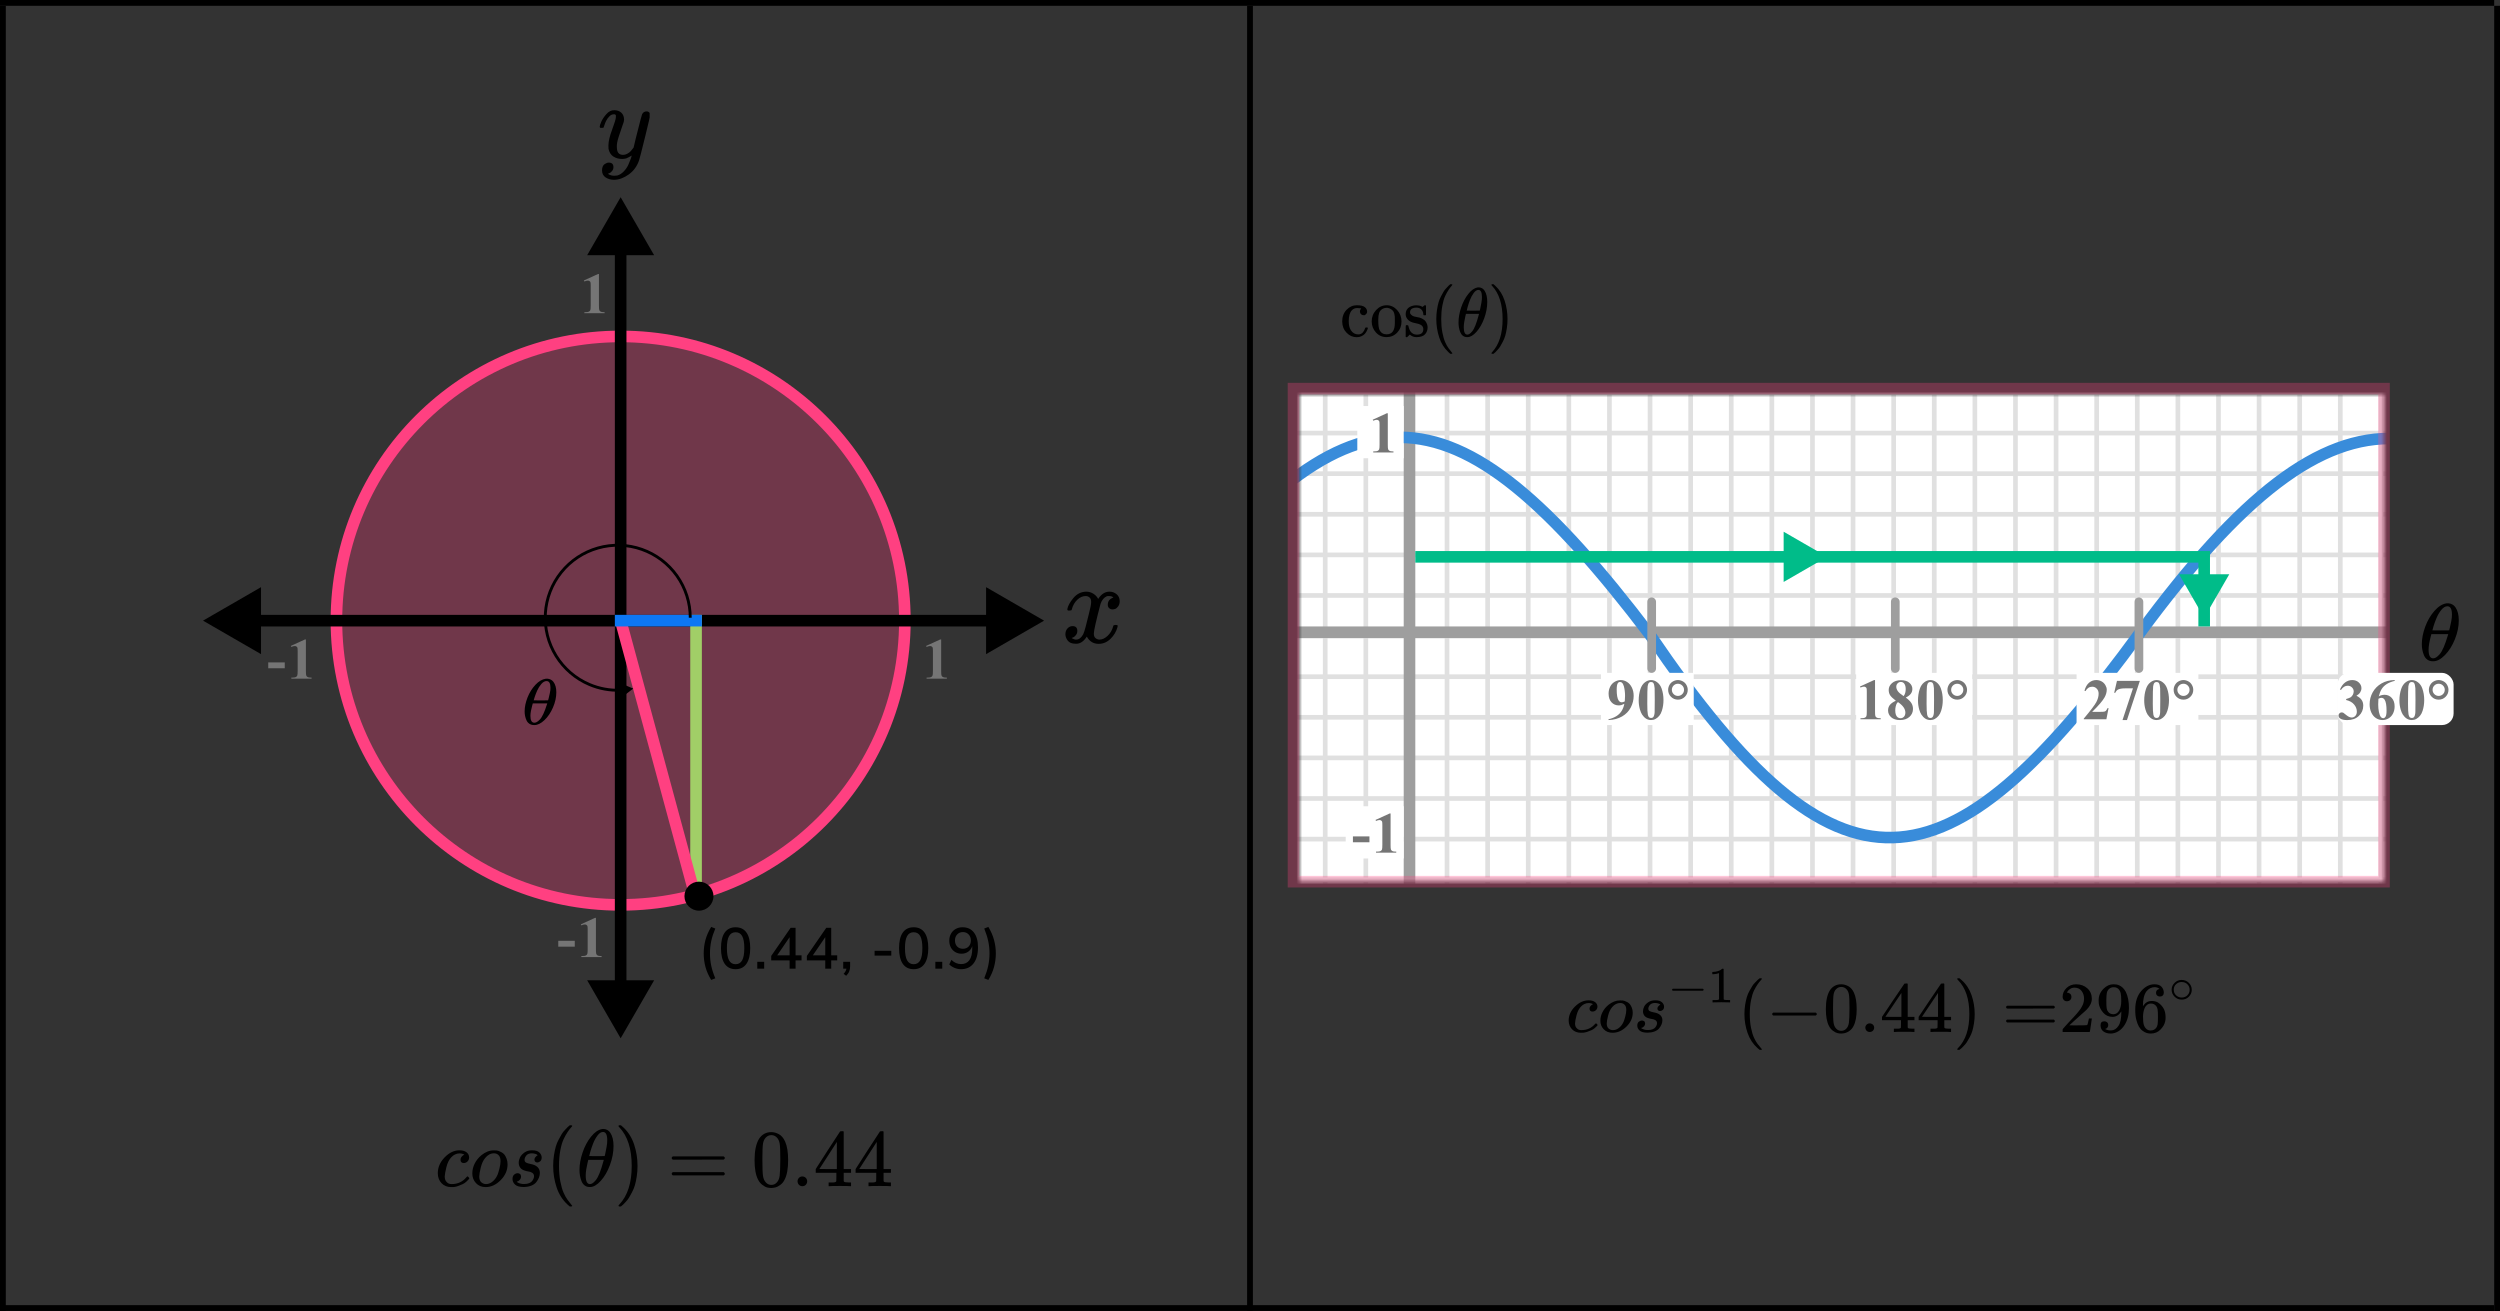 <?xml version="1.0" encoding="UTF-8"?> <svg xmlns="http://www.w3.org/2000/svg" width="431" height="226" viewBox="0 0 431 226" fill="none"><rect x="0" y="0" width="431" height="226" fill="#333333" stroke="none"/><circle cx="107" cy="107" r="49" fill="#FF4081" fill-opacity="0.3" stroke="#FF4081" stroke-width="2"></circle><path d="M107 34L101.226 44L112.774 44L107 34ZM107 179L112.774 169L101.227 169L107 179ZM106 43L106 170L108 170L108 43L106 43Z" fill="black"></path><path d="M35 107L45 112.774V101.226L35 107ZM180 107L170 101.226V112.774L180 107ZM44 108L171 108V106L44 106V108Z" fill="black"></path><path d="M120 106L120 155" stroke="#A1CE67" stroke-width="2"></path><path d="M107 107L120 155" stroke="#FF4081" stroke-width="2"></path><path d="M121 107H106" stroke="#0D77F3" stroke-width="2"></path><path d="M96.762 98.663L96.567 98.506L96.762 98.663ZM94.024 105.73L94.273 105.745L94.024 105.73ZM95.872 113.08L95.659 113.211L95.872 113.08ZM109.173 118.711L106.512 117.591L106.873 120.456L109.173 118.711ZM119.25 106.5C119.25 103.861 118.431 101.287 116.907 99.133L116.499 99.422C117.963 101.492 118.75 103.965 118.75 106.5H119.25ZM116.907 99.133C115.382 96.98 113.227 95.352 110.738 94.475L110.572 94.947C112.963 95.789 115.034 97.353 116.499 99.422L116.907 99.133ZM110.738 94.475C108.249 93.598 105.549 93.514 103.011 94.237L103.148 94.718C105.587 94.024 108.18 94.104 110.572 94.947L110.738 94.475ZM103.011 94.237C100.473 94.959 98.222 96.45 96.567 98.506L96.957 98.82C98.546 96.844 100.709 95.411 103.148 94.718L103.011 94.237ZM96.567 98.506C94.913 100.562 93.937 103.08 93.774 105.714L94.273 105.745C94.43 103.215 95.367 100.795 96.957 98.82L96.567 98.506ZM93.774 105.714C93.612 108.348 94.27 110.967 95.659 113.211L96.084 112.948C94.75 110.792 94.117 108.276 94.273 105.745L93.774 105.714ZM95.659 113.211C97.048 115.455 99.099 117.212 101.529 118.241L101.724 117.781C99.389 116.792 97.419 115.104 96.084 112.948L95.659 113.211ZM101.529 118.241C103.25 118.97 105.1 119.307 106.949 119.242L106.932 118.742C105.155 118.805 103.377 118.481 101.724 117.781L101.529 118.241Z" fill="black"></path><path d="M103.257 47.242V52.657C103.257 53.064 103.275 53.325 103.311 53.438C103.346 53.549 103.421 53.64 103.535 53.712C103.649 53.783 103.831 53.819 104.082 53.819H104.233V54H100.747V53.819H100.923C101.206 53.819 101.408 53.787 101.528 53.722C101.649 53.657 101.73 53.567 101.772 53.453C101.815 53.339 101.836 53.074 101.836 52.657V49.225C101.836 48.919 101.821 48.728 101.792 48.653C101.763 48.575 101.707 48.51 101.626 48.458C101.548 48.403 101.457 48.375 101.353 48.375C101.187 48.375 100.985 48.427 100.747 48.531L100.659 48.355L103.096 47.242H103.257Z" fill="#757575"></path><path d="M99.091 163.208H96.244V162.197H99.091V163.208ZM102.737 158.242V163.657C102.737 164.064 102.755 164.325 102.791 164.438C102.826 164.549 102.901 164.64 103.015 164.712C103.129 164.784 103.311 164.819 103.562 164.819H103.713V165H100.227V164.819H100.403C100.686 164.819 100.888 164.787 101.008 164.722C101.129 164.657 101.21 164.567 101.253 164.453C101.295 164.339 101.316 164.074 101.316 163.657V160.225C101.316 159.919 101.301 159.728 101.272 159.653C101.243 159.575 101.187 159.51 101.106 159.458C101.028 159.403 100.937 159.375 100.833 159.375C100.667 159.375 100.465 159.427 100.227 159.531L100.139 159.355L102.576 158.242H102.737Z" fill="#757575"></path><path d="M162.257 110.242V115.657C162.257 116.064 162.275 116.325 162.311 116.438C162.346 116.549 162.421 116.64 162.535 116.712C162.649 116.784 162.831 116.819 163.082 116.819H163.233V117H159.747V116.819H159.923C160.206 116.819 160.408 116.787 160.528 116.722C160.649 116.657 160.73 116.567 160.772 116.453C160.815 116.339 160.836 116.074 160.836 115.657V112.225C160.836 111.919 160.821 111.728 160.792 111.653C160.763 111.575 160.707 111.51 160.626 111.458C160.548 111.403 160.457 111.375 160.353 111.375C160.187 111.375 159.985 111.427 159.747 111.531L159.659 111.355L162.096 110.242H162.257Z" fill="#757575"></path><path d="M49.091 115.208H46.244V114.197H49.091V115.208ZM52.737 110.242V115.657C52.737 116.064 52.755 116.325 52.791 116.438C52.826 116.549 52.901 116.64 53.015 116.712C53.129 116.784 53.312 116.819 53.562 116.819H53.714V117H50.227V116.819H50.403C50.686 116.819 50.888 116.787 51.008 116.722C51.129 116.657 51.21 116.567 51.252 116.453C51.295 116.339 51.316 116.074 51.316 115.657V112.225C51.316 111.919 51.301 111.728 51.272 111.653C51.243 111.575 51.187 111.51 51.106 111.458C51.028 111.403 50.937 111.375 50.833 111.375C50.667 111.375 50.465 111.427 50.227 111.531L50.139 111.355L52.576 110.242H52.737Z" fill="#757575"></path><circle cx="120.5" cy="154.5" r="2.5" fill="black"></circle><g clip-path="url(#clip0)"><path d="M103.387 21.875C103.387 21.702 103.479 21.405 103.662 20.985C103.846 20.564 104.14 20.125 104.544 19.668C104.948 19.21 105.401 18.988 105.902 19C106.404 19 106.808 19.142 107.114 19.427C107.42 19.711 107.58 20.107 107.592 20.614C107.567 20.849 107.549 20.978 107.537 21.003C107.537 21.04 107.439 21.325 107.243 21.856C107.047 22.388 106.845 22.988 106.637 23.655C106.429 24.323 106.331 24.855 106.343 25.25C106.343 25.782 106.429 26.153 106.6 26.363C106.772 26.573 107.029 26.685 107.372 26.697C107.653 26.697 107.916 26.629 108.161 26.493C108.406 26.357 108.596 26.215 108.73 26.067C108.865 25.918 109.03 25.714 109.226 25.454C109.226 25.442 109.257 25.318 109.318 25.084C109.379 24.849 109.465 24.484 109.575 23.989C109.685 23.495 109.802 23.037 109.924 22.617C110.389 20.762 110.646 19.791 110.695 19.705C110.854 19.371 111.118 19.204 111.485 19.204C111.644 19.204 111.773 19.247 111.871 19.334C111.968 19.42 112.036 19.495 112.073 19.556C112.109 19.618 112.121 19.674 112.109 19.723C112.109 19.884 111.809 21.182 111.209 23.618C110.61 26.054 110.267 27.39 110.181 27.624C109.838 28.651 109.245 29.467 108.4 30.073C107.555 30.678 106.71 30.988 105.866 31C105.315 31 104.831 30.864 104.415 30.592C103.999 30.32 103.791 29.912 103.791 29.368C103.791 29.096 103.834 28.867 103.919 28.682C104.005 28.496 104.121 28.36 104.268 28.274C104.415 28.187 104.537 28.125 104.635 28.088C104.733 28.051 104.837 28.032 104.948 28.032C105.486 28.032 105.756 28.292 105.756 28.811C105.756 29.059 105.682 29.275 105.535 29.461C105.388 29.646 105.248 29.77 105.113 29.831C104.978 29.893 104.899 29.924 104.874 29.924L104.819 29.943C104.844 30.005 104.96 30.079 105.168 30.165C105.376 30.252 105.584 30.295 105.792 30.295H105.939C106.147 30.295 106.306 30.283 106.417 30.258C106.821 30.147 107.194 29.912 107.537 29.553C107.88 29.195 108.143 28.811 108.326 28.403C108.51 27.995 108.651 27.649 108.749 27.365C108.847 27.08 108.896 26.895 108.896 26.808L108.785 26.883C108.712 26.932 108.596 27 108.437 27.087C108.277 27.173 108.118 27.247 107.959 27.309C107.714 27.371 107.476 27.402 107.243 27.402C106.68 27.402 106.184 27.266 105.756 26.994C105.327 26.722 105.046 26.283 104.911 25.677C104.899 25.59 104.892 25.399 104.892 25.102C104.892 24.397 105.107 23.476 105.535 22.338C105.964 21.201 106.178 20.478 106.178 20.169C106.178 20.156 106.178 20.144 106.178 20.131C106.178 20.02 106.178 19.946 106.178 19.909C106.178 19.872 106.153 19.828 106.104 19.779C106.056 19.73 105.988 19.705 105.902 19.705H105.829C105.547 19.705 105.29 19.822 105.058 20.057C104.825 20.292 104.642 20.546 104.507 20.818C104.372 21.09 104.268 21.349 104.195 21.597C104.121 21.844 104.072 21.98 104.048 22.005C104.023 22.029 103.925 22.042 103.754 22.042H103.497C103.423 21.968 103.387 21.912 103.387 21.875Z" fill="black"></path></g><path d="M184 105.041C184.09 104.485 184.436 103.843 185.039 103.114C185.641 102.386 186.385 102.015 187.269 102.002C187.718 102.002 188.128 102.121 188.5 102.359C188.872 102.598 189.148 102.896 189.327 103.253C189.866 102.419 190.513 102.002 191.269 102.002C191.744 102.002 192.154 102.147 192.5 102.439C192.846 102.73 193.026 103.121 193.039 103.611C193.039 103.995 192.949 104.306 192.769 104.544C192.59 104.783 192.417 104.928 192.25 104.981C192.084 105.034 191.936 105.061 191.808 105.061C191.564 105.061 191.366 104.988 191.212 104.842C191.058 104.697 190.981 104.505 190.981 104.266C190.981 103.657 191.302 103.24 191.943 103.015C191.802 102.843 191.545 102.757 191.173 102.757C191.007 102.757 190.885 102.77 190.808 102.796C190.321 103.008 189.962 103.445 189.731 104.107C188.962 107.034 188.577 108.742 188.577 109.232C188.577 109.603 188.68 109.868 188.885 110.027C189.09 110.186 189.314 110.265 189.558 110.265C190.032 110.265 190.5 110.047 190.962 109.61C191.423 109.173 191.737 108.636 191.904 108.001C191.943 107.868 191.981 107.795 192.019 107.782C192.058 107.769 192.161 107.756 192.327 107.742H192.404C192.596 107.742 192.693 107.795 192.693 107.901C192.693 107.915 192.68 107.987 192.654 108.12C192.449 108.875 192.052 109.543 191.462 110.126C190.872 110.709 190.186 111 189.404 111C188.507 111 187.827 110.583 187.366 109.749C186.84 110.57 186.237 110.98 185.558 110.98H185.443C184.814 110.98 184.366 110.808 184.096 110.464C183.827 110.119 183.686 109.755 183.673 109.371C183.673 108.947 183.795 108.603 184.039 108.338C184.282 108.073 184.571 107.941 184.904 107.941C185.455 107.941 185.731 108.219 185.731 108.775C185.731 109.04 185.654 109.272 185.5 109.471C185.346 109.669 185.199 109.802 185.058 109.868C184.917 109.934 184.834 109.967 184.808 109.967L184.75 109.987C184.75 110 184.789 110.027 184.866 110.066C184.943 110.106 185.045 110.152 185.173 110.205C185.302 110.258 185.423 110.278 185.539 110.265C186 110.265 186.398 109.967 186.731 109.371C186.846 109.159 186.994 108.709 187.173 108.02C187.353 107.332 187.532 106.617 187.712 105.875C187.891 105.134 187.994 104.697 188.019 104.564C188.084 104.207 188.116 103.948 188.116 103.79C188.116 103.419 188.019 103.154 187.827 102.995C187.635 102.836 187.417 102.757 187.173 102.757C186.661 102.757 186.18 102.969 185.731 103.392C185.282 103.816 184.968 104.359 184.789 105.021C184.763 105.14 184.731 105.206 184.693 105.22C184.654 105.233 184.552 105.246 184.385 105.259H184.116C184.039 105.18 184 105.107 184 105.041Z" fill="black"></path><path d="M90.447 122.651C90.447 121.89 90.614 121.089 90.946 120.246C91.279 119.404 91.731 118.676 92.302 118.065C92.874 117.454 93.466 117.103 94.081 117.014C94.089 117.014 94.123 117.014 94.183 117.014C94.243 117.014 94.294 117.01 94.336 117.002C94.797 117.032 95.155 117.215 95.411 117.55C95.744 117.998 95.91 118.598 95.91 119.351C95.91 120.209 95.718 121.081 95.334 121.969C94.951 122.856 94.46 123.583 93.863 124.15C93.266 124.717 92.695 125 92.149 125H92.059C91.752 125 91.488 124.925 91.266 124.776C91.044 124.627 90.878 124.43 90.767 124.183C90.656 123.937 90.575 123.688 90.524 123.434C90.473 123.18 90.447 122.92 90.447 122.651ZM94.899 118.557C94.899 117.797 94.673 117.416 94.221 117.416C93.914 117.416 93.616 117.584 93.326 117.92C93.036 118.255 92.797 118.635 92.609 119.061C92.422 119.486 92.277 119.858 92.174 120.179C92.072 120.5 92.017 120.686 92.008 120.738C92.426 120.746 92.84 120.75 93.249 120.75L94.49 120.738C94.498 120.731 94.533 120.608 94.592 120.369C94.652 120.131 94.72 119.832 94.797 119.474C94.874 119.116 94.908 118.811 94.899 118.557ZM91.445 123.412C91.445 124.202 91.671 124.597 92.123 124.597C92.251 124.597 92.388 124.56 92.533 124.485C92.677 124.411 92.852 124.269 93.057 124.06C93.262 123.852 93.466 123.527 93.671 123.087C93.876 122.647 94.081 122.103 94.285 121.454L94.349 121.264H91.855C91.855 121.286 91.816 121.428 91.739 121.689C91.663 121.95 91.594 122.241 91.535 122.562C91.475 122.882 91.445 123.166 91.445 123.412Z" fill="black"></path><path d="M122.609 168.94C122.155 168.2 121.825 167.453 121.619 166.7C121.419 165.94 121.319 165.163 121.319 164.37C121.319 163.577 121.419 162.803 121.619 162.05C121.825 161.29 122.155 160.54 122.609 159.8L123.319 160.08C122.999 160.833 122.765 161.553 122.619 162.24C122.472 162.927 122.399 163.637 122.399 164.37C122.399 165.097 122.472 165.807 122.619 166.5C122.765 167.187 122.999 167.907 123.319 168.66L122.609 168.94ZM126.818 167.09C125.998 167.09 125.371 166.78 124.938 166.16C124.511 165.533 124.298 164.637 124.298 163.47C124.298 162.283 124.511 161.387 124.938 160.78C125.371 160.167 125.998 159.86 126.818 159.86C127.645 159.86 128.271 160.167 128.698 160.78C129.125 161.387 129.338 162.28 129.338 163.46C129.338 164.633 129.121 165.533 128.688 166.16C128.261 166.78 127.638 167.09 126.818 167.09ZM126.818 166.23C127.325 166.23 127.701 166.007 127.948 165.56C128.195 165.113 128.318 164.413 128.318 163.46C128.318 162.507 128.195 161.813 127.948 161.38C127.708 160.94 127.331 160.72 126.818 160.72C126.311 160.72 125.935 160.94 125.688 161.38C125.441 161.82 125.318 162.513 125.318 163.46C125.318 164.413 125.441 165.113 125.688 165.56C125.935 166.007 126.311 166.23 126.818 166.23ZM130.554 167V165.81H131.744V167H130.554ZM136.127 167V165.57H132.957V164.8L136.307 159.95H137.157V164.7H138.187V165.57H137.157V167H136.127ZM136.127 164.7V161.57L133.987 164.7H136.127ZM142.273 167V165.57H139.103V164.8L142.453 159.95H143.303V164.7H144.333V165.57H143.303V167H142.273ZM142.273 164.7V161.57L140.133 164.7H142.273ZM145.879 168.23L145.439 167.89C145.593 167.723 145.706 167.57 145.779 167.43C145.853 167.29 145.899 167.147 145.919 167H145.369V165.81H146.559V166.62C146.559 166.927 146.509 167.207 146.409 167.46C146.309 167.72 146.133 167.977 145.879 168.23ZM150.779 164.74V163.92H153.659V164.74H150.779ZM157.517 167.09C156.697 167.09 156.07 166.78 155.637 166.16C155.21 165.533 154.997 164.637 154.997 163.47C154.997 162.283 155.21 161.387 155.637 160.78C156.07 160.167 156.697 159.86 157.517 159.86C158.343 159.86 158.97 160.167 159.397 160.78C159.823 161.387 160.037 162.28 160.037 163.46C160.037 164.633 159.82 165.533 159.387 166.16C158.96 166.78 158.337 167.09 157.517 167.09ZM157.517 166.23C158.023 166.23 158.4 166.007 158.647 165.56C158.893 165.113 159.017 164.413 159.017 163.46C159.017 162.507 158.893 161.813 158.647 161.38C158.407 160.94 158.03 160.72 157.517 160.72C157.01 160.72 156.633 160.94 156.387 161.38C156.14 161.82 156.017 162.513 156.017 163.46C156.017 164.413 156.14 165.113 156.387 165.56C156.633 166.007 157.01 166.23 157.517 166.23ZM161.253 167V165.81H162.443V167H161.253ZM165.676 167.09C165.309 167.09 164.942 167.017 164.576 166.87C164.216 166.723 163.909 166.523 163.656 166.27L164.016 165.48C164.262 165.72 164.529 165.903 164.816 166.03C165.102 166.15 165.392 166.21 165.686 166.21C166.312 166.21 166.789 165.987 167.116 165.54C167.449 165.087 167.616 164.413 167.616 163.52V163.11C167.482 163.517 167.249 163.837 166.916 164.07C166.589 164.303 166.206 164.42 165.766 164.42C165.359 164.42 164.996 164.323 164.676 164.13C164.356 163.937 164.106 163.673 163.926 163.34C163.746 163 163.656 162.613 163.656 162.18C163.656 161.727 163.752 161.327 163.946 160.98C164.139 160.627 164.406 160.353 164.746 160.16C165.092 159.96 165.489 159.86 165.936 159.86C166.789 159.86 167.446 160.163 167.906 160.77C168.372 161.377 168.606 162.227 168.606 163.32C168.606 164.527 168.346 165.457 167.826 166.11C167.312 166.763 166.596 167.09 165.676 167.09ZM166.006 163.57C166.412 163.57 166.742 163.44 166.996 163.18C167.249 162.913 167.376 162.567 167.376 162.14C167.376 161.713 167.249 161.367 166.996 161.1C166.742 160.827 166.412 160.69 166.006 160.69C165.599 160.69 165.269 160.827 165.016 161.1C164.762 161.367 164.636 161.713 164.636 162.14C164.636 162.567 164.762 162.913 165.016 163.18C165.269 163.44 165.599 163.57 166.006 163.57ZM170.392 168.94L169.682 168.66C169.995 167.893 170.225 167.167 170.372 166.48C170.519 165.793 170.592 165.09 170.592 164.37C170.592 163.65 170.519 162.947 170.372 162.26C170.225 161.573 169.995 160.847 169.682 160.08L170.392 159.8C170.845 160.547 171.172 161.3 171.372 162.06C171.579 162.813 171.682 163.583 171.682 164.37C171.682 165.163 171.579 165.94 171.372 166.7C171.172 167.453 170.845 168.2 170.392 168.94Z" fill="black"></path><g clip-path="url(#clip1)"><path d="M75.475 202.274C75.475 201.257 75.869 200.342 76.657 199.53C77.445 198.718 78.297 198.312 79.214 198.312C79.727 198.312 80.13 198.424 80.424 198.648C80.717 198.872 80.868 199.166 80.877 199.53C80.877 199.801 80.79 200.03 80.616 200.216C80.442 200.403 80.222 200.501 79.956 200.51C79.782 200.51 79.645 200.464 79.544 200.37C79.443 200.277 79.392 200.137 79.392 199.95C79.392 199.764 79.443 199.605 79.544 199.474C79.645 199.344 79.745 199.246 79.846 199.18C79.947 199.115 80.011 199.087 80.039 199.096H80.052C80.052 199.078 80.025 199.05 79.97 199.012C79.915 198.975 79.819 198.938 79.681 198.9C79.544 198.863 79.388 198.844 79.214 198.844C78.939 198.844 78.678 198.91 78.43 199.04C78.238 199.124 78.041 199.269 77.839 199.474C77.436 199.885 77.143 200.464 76.959 201.21C76.776 201.957 76.68 202.498 76.671 202.834C76.671 203.264 76.79 203.586 77.028 203.8C77.23 204.024 77.495 204.136 77.825 204.136H77.88C78.907 204.136 79.754 203.74 80.424 202.946C80.506 202.853 80.561 202.806 80.588 202.806C80.625 202.806 80.685 202.848 80.767 202.932C80.85 203.016 80.895 203.082 80.905 203.128C80.914 203.175 80.873 203.245 80.781 203.338C80.689 203.432 80.556 203.562 80.382 203.73C80.208 203.898 80.002 204.038 79.764 204.15C79.525 204.262 79.232 204.379 78.884 204.5C78.536 204.622 78.169 204.673 77.784 204.654C77.097 204.654 76.542 204.43 76.121 203.982C75.699 203.534 75.484 202.965 75.475 202.274Z" fill="black"></path><path d="M83.722 204.654C83.035 204.654 82.481 204.426 82.059 203.968C81.638 203.511 81.427 202.96 81.427 202.316C81.427 201.71 81.564 201.136 81.839 200.594C82.114 200.053 82.49 199.582 82.966 199.18C83.663 198.611 84.373 198.326 85.097 198.326C85.391 198.326 85.574 198.331 85.647 198.34C85.766 198.368 85.885 198.401 86.004 198.438C86.124 198.476 86.284 198.55 86.486 198.662C86.687 198.774 86.852 198.914 86.981 199.082C87.109 199.25 87.228 199.479 87.338 199.768C87.448 200.058 87.503 200.384 87.503 200.748C87.503 201.747 87.109 202.648 86.321 203.45C85.532 204.253 84.666 204.654 83.722 204.654ZM82.623 202.82C82.623 203.287 82.742 203.623 82.98 203.828C83.219 204.034 83.489 204.136 83.791 204.136C84.195 204.136 84.575 203.987 84.932 203.688C85.29 203.39 85.574 202.998 85.785 202.512C85.867 202.316 85.972 201.971 86.101 201.476C86.229 200.982 86.293 200.552 86.293 200.188C86.293 199.778 86.211 199.465 86.046 199.25C85.826 198.97 85.532 198.83 85.166 198.83C84.589 198.83 84.08 199.101 83.64 199.642C83.301 200.053 83.049 200.599 82.884 201.28C82.719 201.962 82.632 202.475 82.623 202.82Z" fill="black"></path><path d="M89.428 200.455C89.428 200.156 89.501 199.853 89.648 199.545C89.795 199.237 90.051 198.952 90.418 198.691C90.785 198.429 91.229 198.303 91.751 198.313C92.32 198.313 92.732 198.439 92.989 198.691C93.245 198.943 93.378 199.223 93.387 199.531C93.387 199.829 93.309 200.049 93.154 200.189C92.998 200.329 92.824 200.403 92.631 200.413C92.512 200.413 92.402 200.375 92.301 200.301C92.201 200.226 92.146 200.105 92.136 199.937C92.136 199.787 92.178 199.657 92.26 199.545C92.343 199.433 92.421 199.349 92.494 199.293C92.567 199.237 92.627 199.209 92.672 199.209C92.682 199.209 92.686 199.204 92.686 199.195C92.686 199.167 92.654 199.125 92.59 199.069C92.526 199.013 92.411 198.961 92.246 198.915C92.081 198.868 91.903 198.84 91.71 198.831C91.27 198.831 90.95 198.952 90.748 199.195C90.546 199.437 90.441 199.685 90.432 199.937C90.432 200.17 90.519 200.333 90.693 200.427C90.867 200.52 91.119 200.599 91.449 200.665C91.779 200.73 92.017 200.8 92.164 200.875C92.769 201.145 93.071 201.593 93.071 202.219C93.071 202.48 93.021 202.741 92.92 203.003C92.819 203.264 92.668 203.525 92.466 203.787C92.265 204.048 91.976 204.253 91.6 204.403C91.225 204.552 90.794 204.631 90.308 204.641C89.602 204.641 89.103 204.505 88.81 204.235C88.516 203.964 88.365 203.647 88.356 203.283C88.356 202.919 88.452 202.657 88.645 202.499C88.837 202.34 89.039 202.261 89.249 202.261C89.387 202.261 89.515 202.303 89.634 202.387C89.754 202.471 89.818 202.615 89.827 202.821C89.827 203.063 89.744 203.269 89.579 203.437C89.415 203.605 89.272 203.689 89.153 203.689C89.135 203.698 89.121 203.703 89.112 203.703C89.103 203.703 89.098 203.712 89.098 203.731C89.108 203.759 89.144 203.796 89.208 203.843C89.272 203.889 89.415 203.95 89.634 204.025C89.854 204.099 90.106 204.132 90.391 204.123C90.721 204.123 91.005 204.071 91.243 203.969C91.481 203.866 91.655 203.735 91.765 203.577C91.875 203.418 91.953 203.273 91.999 203.143C92.045 203.012 92.068 202.895 92.068 202.793C92.068 202.531 91.971 202.335 91.779 202.205C91.587 202.074 91.367 201.995 91.119 201.967C90.872 201.939 90.601 201.869 90.308 201.757C90.015 201.645 89.799 201.481 89.662 201.267C89.506 201.033 89.428 200.763 89.428 200.455Z" fill="black"></path><path d="M95.366 201C95.366 200.356 95.412 199.745 95.504 199.166C95.595 198.587 95.701 198.088 95.82 197.668C95.939 197.248 96.109 196.837 96.329 196.436C96.549 196.035 96.723 195.722 96.851 195.498C96.979 195.274 97.172 195.031 97.428 194.77C97.685 194.509 97.836 194.35 97.882 194.294C97.928 194.238 98.042 194.14 98.226 194H98.404H98.459C98.588 194 98.652 194.042 98.652 194.126C98.652 194.154 98.574 194.252 98.418 194.42C98.262 194.588 98.074 194.835 97.854 195.162C97.635 195.489 97.41 195.89 97.181 196.366C96.952 196.842 96.759 197.486 96.603 198.298C96.448 199.11 96.37 200.011 96.37 201C96.37 201.989 96.448 202.885 96.603 203.688C96.759 204.491 96.947 205.139 97.167 205.634C97.387 206.129 97.612 206.53 97.841 206.838C98.07 207.146 98.262 207.393 98.418 207.58C98.574 207.767 98.652 207.865 98.652 207.874C98.652 207.958 98.583 208 98.446 208H98.404H98.226L97.841 207.664C96.979 206.871 96.351 205.881 95.957 204.696C95.563 203.511 95.366 202.279 95.366 201Z" fill="black"></path><path d="M99.903 201.701C99.903 200.749 100.082 199.745 100.439 198.691C100.797 197.636 101.283 196.726 101.897 195.961C102.511 195.195 103.148 194.757 103.807 194.645C103.817 194.645 103.853 194.645 103.917 194.645C103.982 194.645 104.037 194.64 104.082 194.631C104.577 194.668 104.962 194.897 105.237 195.317C105.595 195.877 105.773 196.628 105.773 197.571C105.773 198.644 105.567 199.736 105.155 200.847C104.742 201.957 104.215 202.867 103.574 203.577C102.932 204.286 102.318 204.641 101.732 204.641H101.635C101.306 204.641 101.021 204.547 100.783 204.361C100.545 204.174 100.366 203.927 100.247 203.619C100.128 203.311 100.041 202.998 99.986 202.681C99.931 202.363 99.903 202.037 99.903 201.701ZM104.687 196.577C104.687 195.625 104.444 195.149 103.959 195.149C103.629 195.149 103.308 195.359 102.996 195.779C102.685 196.199 102.428 196.675 102.227 197.207C102.025 197.739 101.869 198.205 101.759 198.607C101.649 199.008 101.59 199.241 101.58 199.307C102.03 199.316 102.474 199.321 102.914 199.321L104.247 199.307C104.257 199.297 104.293 199.143 104.357 198.845C104.422 198.546 104.495 198.173 104.577 197.725C104.66 197.277 104.696 196.894 104.687 196.577ZM100.976 202.653C100.976 203.642 101.218 204.137 101.704 204.137C101.842 204.137 101.988 204.09 102.144 203.997C102.3 203.903 102.488 203.726 102.708 203.465C102.928 203.203 103.148 202.797 103.368 202.247C103.588 201.696 103.807 201.015 104.027 200.203L104.096 199.965H101.415C101.415 199.993 101.374 200.17 101.292 200.497C101.209 200.823 101.136 201.187 101.072 201.589C101.008 201.99 100.976 202.345 100.976 202.653Z" fill="black"></path><path d="M106.694 194.014L106.749 194C106.795 194 106.841 194 106.887 194H107.052L107.437 194.336C108.298 195.129 108.926 196.119 109.32 197.304C109.714 198.489 109.911 199.721 109.911 201C109.911 201.635 109.865 202.246 109.774 202.834C109.682 203.422 109.577 203.921 109.457 204.332C109.338 204.743 109.169 205.153 108.949 205.564C108.729 205.975 108.555 206.287 108.426 206.502C108.298 206.717 108.11 206.955 107.863 207.216C107.615 207.477 107.469 207.631 107.423 207.678C107.377 207.725 107.272 207.813 107.107 207.944C107.079 207.972 107.061 207.991 107.052 208H106.887C106.813 208 106.763 208 106.735 208C106.708 208 106.685 207.986 106.667 207.958C106.648 207.93 106.635 207.888 106.625 207.832C106.635 207.823 106.685 207.762 106.777 207.65C108.197 206.147 108.907 203.931 108.907 201C108.907 198.069 108.197 195.853 106.777 194.35C106.685 194.238 106.635 194.177 106.625 194.168C106.625 194.093 106.648 194.042 106.694 194.014Z" fill="black"></path><path d="M115.806 199.643C115.806 199.521 115.87 199.428 115.998 199.363H124.755C124.892 199.437 124.961 199.531 124.961 199.643C124.961 199.745 124.897 199.834 124.769 199.909L120.397 199.923H116.026C115.879 199.876 115.806 199.783 115.806 199.643ZM115.806 202.359C115.806 202.219 115.879 202.125 116.026 202.079H124.769C124.897 202.172 124.961 202.265 124.961 202.359C124.961 202.48 124.892 202.573 124.755 202.639H115.998C115.87 202.573 115.806 202.48 115.806 202.359Z" fill="black"></path><path d="M130.87 196.311C131.383 195.555 132.084 195.177 132.973 195.177C133.413 195.177 133.853 195.298 134.293 195.541C134.733 195.783 135.09 196.213 135.365 196.829C135.704 197.603 135.874 198.667 135.874 200.021C135.874 201.467 135.677 202.573 135.283 203.339C135.1 203.731 134.847 204.043 134.527 204.277C134.206 204.51 133.926 204.655 133.688 204.711C133.45 204.767 133.216 204.799 132.987 204.809C132.749 204.809 132.51 204.781 132.272 204.725C132.034 204.669 131.754 204.519 131.434 204.277C131.113 204.034 130.861 203.721 130.678 203.339C130.283 202.573 130.086 201.467 130.086 200.021C130.086 198.397 130.348 197.16 130.87 196.311ZM133.963 196.143C133.688 195.844 133.363 195.695 132.987 195.695C132.602 195.695 132.272 195.844 131.997 196.143C131.768 196.385 131.617 196.721 131.544 197.151C131.47 197.58 131.434 198.476 131.434 199.839C131.434 201.313 131.47 202.284 131.544 202.751C131.617 203.217 131.782 203.586 132.039 203.857C132.295 204.137 132.611 204.277 132.987 204.277C133.354 204.277 133.665 204.137 133.922 203.857C134.188 203.577 134.353 203.185 134.417 202.681C134.481 202.177 134.518 201.229 134.527 199.839C134.527 198.485 134.49 197.594 134.417 197.165C134.343 196.735 134.192 196.395 133.963 196.143Z" fill="black"></path><path d="M137.496 203.66C137.496 203.436 137.574 203.24 137.73 203.072C137.886 202.904 138.083 202.82 138.321 202.82C138.541 202.82 138.733 202.895 138.898 203.044C139.063 203.193 139.15 203.394 139.159 203.646C139.159 203.879 139.082 204.08 138.926 204.248C138.77 204.416 138.573 204.5 138.335 204.5C138.096 204.5 137.899 204.421 137.744 204.262C137.588 204.103 137.505 203.903 137.496 203.66Z" fill="black"></path><path d="M146.597 204.5C146.432 204.472 145.841 204.458 144.823 204.458C143.76 204.458 143.146 204.472 142.981 204.5H142.857V203.856H143.284C143.467 203.856 143.591 203.856 143.655 203.856C143.719 203.856 143.797 203.847 143.888 203.828C143.98 203.809 144.044 203.786 144.081 203.758C144.118 203.73 144.15 203.693 144.177 203.646C144.186 203.627 144.191 203.375 144.191 202.89V202.19H140.63V201.546L142.706 198.312C144.108 196.147 144.819 195.059 144.837 195.05C144.855 195.031 144.952 195.022 145.126 195.022H145.373L145.456 195.106V201.546H146.72V202.19H145.456V202.904C145.456 203.287 145.456 203.511 145.456 203.576C145.456 203.641 145.483 203.697 145.538 203.744C145.611 203.809 145.873 203.847 146.322 203.856H146.72V204.5H146.597ZM144.273 201.546V196.87L141.263 201.532L142.761 201.546H144.273Z" fill="black"></path><path d="M153.47 204.5C153.305 204.472 152.714 204.458 151.697 204.458C150.634 204.458 150.02 204.472 149.855 204.5H149.731V203.856H150.157C150.34 203.856 150.464 203.856 150.528 203.856C150.592 203.856 150.67 203.847 150.762 203.828C150.854 203.809 150.918 203.786 150.954 203.758C150.991 203.73 151.023 203.693 151.051 203.646C151.06 203.627 151.064 203.375 151.064 202.89V202.19H147.504V201.546L149.58 198.312C150.982 196.147 151.692 195.059 151.711 195.05C151.729 195.031 151.825 195.022 151.999 195.022H152.247L152.329 195.106V201.546H153.594V202.19H152.329V202.904C152.329 203.287 152.329 203.511 152.329 203.576C152.329 203.641 152.357 203.697 152.412 203.744C152.485 203.809 152.746 203.847 153.195 203.856H153.594V204.5H153.47ZM151.147 201.546V196.87L148.136 201.532L149.635 201.546H151.147Z" fill="black"></path></g><mask id="mask0" style="mask-type:alpha" maskUnits="userSpaceOnUse" x="224" y="68" width="187" height="84"><rect x="224" y="68" width="187" height="84" fill="#C4C4C4"></rect></mask><g mask="url(#mask0)"><mask id="mask1" style="mask-type:alpha" maskUnits="userSpaceOnUse" x="43" y="-57" width="500" height="484"><rect x="43" y="-57" width="500" height="483.871" fill="white"></rect></mask><g mask="url(#mask1)"><rect x="43" y="-57" width="500" height="483.871" fill="white"></rect><line x1="543" y1="151.661" x2="39.774" y2="151.661" stroke="#E0E0E0" stroke-width="0.806"></line><line x1="543" y1="144.663" x2="39.774" y2="144.663" stroke="#E0E0E0" stroke-width="0.81"></line><line x1="543" y1="137.661" x2="39.774" y2="137.661" stroke="#E0E0E0" stroke-width="0.806"></line><line x1="543" y1="130.661" x2="39.774" y2="130.661" stroke="#E0E0E0" stroke-width="0.806"></line><line x1="543" y1="123.661" x2="39.774" y2="123.661" stroke="#E0E0E0" stroke-width="0.806"></line><line x1="543" y1="116.663" x2="39.774" y2="116.663" stroke="#E0E0E0" stroke-width="0.81"></line><line x1="543" y1="109.661" x2="39.774" y2="109.661" stroke="#E0E0E0" stroke-width="0.806"></line><line x1="543" y1="102.661" x2="39.774" y2="102.661" stroke="#E0E0E0" stroke-width="0.806"></line><line x1="543" y1="95.661" x2="39.774" y2="95.661" stroke="#E0E0E0" stroke-width="0.806"></line><line x1="543" y1="88.663" x2="39.774" y2="88.663" stroke="#E0E0E0" stroke-width="0.81"></line><line x1="543" y1="81.661" x2="39.774" y2="81.661" stroke="#E0E0E0" stroke-width="0.806"></line><line x1="543" y1="74.661" x2="39.774" y2="74.661" stroke="#E0E0E0" stroke-width="0.806"></line><line x1="543" y1="67.661" x2="39.774" y2="67.661" stroke="#E0E0E0" stroke-width="0.806"></line><line x1="228.468" y1="426.871" x2="228.468" y2="-57" stroke="#E0E0E0" stroke-width="0.806"></line><line x1="235.468" y1="426.871" x2="235.468" y2="-57" stroke="#E0E0E0" stroke-width="0.806"></line><line x1="242.468" y1="426.871" x2="242.468" y2="-57" stroke="#E0E0E0" stroke-width="0.806"></line><line x1="249.466" y1="426.871" x2="249.466" y2="-57" stroke="#E0E0E0" stroke-width="0.81"></line><line x1="256.468" y1="426.871" x2="256.468" y2="-57" stroke="#E0E0E0" stroke-width="0.806"></line><line x1="263.468" y1="426.871" x2="263.468" y2="-57" stroke="#E0E0E0" stroke-width="0.806"></line><line x1="270.468" y1="426.871" x2="270.468" y2="-57" stroke="#E0E0E0" stroke-width="0.806"></line><line x1="277.466" y1="426.871" x2="277.466" y2="-57" stroke="#E0E0E0" stroke-width="0.81"></line><line x1="284.468" y1="426.871" x2="284.468" y2="-57" stroke="#E0E0E0" stroke-width="0.806"></line><line x1="291.468" y1="426.871" x2="291.468" y2="-57" stroke="#E0E0E0" stroke-width="0.806"></line><line x1="298.468" y1="426.871" x2="298.468" y2="-57" stroke="#E0E0E0" stroke-width="0.806"></line><line x1="305.466" y1="426.871" x2="305.466" y2="-57" stroke="#E0E0E0" stroke-width="0.81"></line><line x1="312.468" y1="426.871" x2="312.468" y2="-57" stroke="#E0E0E0" stroke-width="0.806"></line><line x1="319.468" y1="426.871" x2="319.468" y2="-57" stroke="#E0E0E0" stroke-width="0.806"></line><line x1="326.468" y1="426.871" x2="326.468" y2="-57" stroke="#E0E0E0" stroke-width="0.806"></line><line x1="333.466" y1="426.871" x2="333.466" y2="-57" stroke="#E0E0E0" stroke-width="0.81"></line><line x1="340.468" y1="426.871" x2="340.468" y2="-57" stroke="#E0E0E0" stroke-width="0.806"></line><line x1="347.468" y1="426.871" x2="347.468" y2="-57" stroke="#E0E0E0" stroke-width="0.806"></line><line x1="354.468" y1="426.871" x2="354.468" y2="-57" stroke="#E0E0E0" stroke-width="0.806"></line><line x1="361.466" y1="426.871" x2="361.466" y2="-57" stroke="#E0E0E0" stroke-width="0.81"></line><line x1="368.468" y1="426.871" x2="368.468" y2="-57" stroke="#E0E0E0" stroke-width="0.806"></line><line x1="375.468" y1="426.871" x2="375.468" y2="-57" stroke="#E0E0E0" stroke-width="0.806"></line><line x1="382.468" y1="426.871" x2="382.468" y2="-57" stroke="#E0E0E0" stroke-width="0.806"></line><line x1="389.466" y1="426.871" x2="389.466" y2="-57" stroke="#E0E0E0" stroke-width="0.81"></line><line x1="396.468" y1="426.871" x2="396.468" y2="-57" stroke="#E0E0E0" stroke-width="0.806"></line><line x1="403.468" y1="426.871" x2="403.468" y2="-57" stroke="#E0E0E0" stroke-width="0.806"></line><line x1="410.468" y1="426.871" x2="410.468" y2="-57" stroke="#E0E0E0" stroke-width="0.806"></line></g><line x1="243" y1="-8" x2="243" y2="210" stroke="#9E9E9E" stroke-width="2"></line><line x1="188" y1="109" x2="448" y2="109" stroke="#9E9E9E" stroke-width="2"></line><path d="M198.5 108.999C232.502 64.214 250 64 284.5 109.499C316.905 157.162 335.427 155.063 369 108.999C403.636 61.952 423.215 67.05 455.5 108.999" stroke="#398CDA" stroke-width="2"></path><rect x="276" y="116" width="16" height="9" fill="white"></rect><rect x="320" y="116" width="20" height="9" fill="white"></rect><rect x="358" y="116" width="21" height="9" fill="white"></rect><rect x="234" y="70" width="8" height="9" fill="white"></rect><rect x="232" y="139" width="10" height="9" fill="white"></rect></g><path d="M236.091 145.208H233.244V144.197H236.091V145.208ZM239.737 140.242V145.657C239.737 146.064 239.755 146.325 239.791 146.438C239.826 146.549 239.901 146.64 240.015 146.712C240.129 146.784 240.311 146.819 240.562 146.819H240.713V147H237.227V146.819H237.403C237.686 146.819 237.888 146.787 238.008 146.722C238.129 146.657 238.21 146.567 238.253 146.453C238.295 146.339 238.316 146.074 238.316 145.657V142.225C238.316 141.919 238.301 141.728 238.272 141.653C238.243 141.575 238.187 141.51 238.106 141.458C238.028 141.403 237.937 141.375 237.833 141.375C237.667 141.375 237.465 141.427 237.227 141.531L237.139 141.355L239.576 140.242H239.737Z" fill="#757575"></path><path d="M239.257 71.242V76.657C239.257 77.064 239.275 77.325 239.311 77.439C239.346 77.549 239.421 77.64 239.535 77.712C239.649 77.784 239.831 77.819 240.082 77.819H240.233V78H236.747V77.819H236.923C237.206 77.819 237.408 77.787 237.528 77.722C237.649 77.657 237.73 77.567 237.772 77.453C237.815 77.339 237.836 77.074 237.836 76.657V73.225C237.836 72.919 237.821 72.728 237.792 72.653C237.763 72.575 237.707 72.51 237.626 72.458C237.548 72.403 237.457 72.375 237.353 72.375C237.187 72.375 236.985 72.427 236.747 72.531L236.659 72.356L239.096 71.242H239.257Z" fill="#757575"></path><path d="M417.522 111.064C417.522 110.113 417.716 109.111 418.104 108.058C418.492 107.004 419.019 106.096 419.686 105.331C420.353 104.567 421.044 104.129 421.761 104.017C421.771 104.017 421.811 104.017 421.88 104.017C421.95 104.017 422.01 104.012 422.059 104.003C422.597 104.04 423.015 104.269 423.313 104.688C423.701 105.247 423.895 105.998 423.895 106.939C423.895 108.011 423.671 109.102 423.223 110.211C422.776 111.32 422.204 112.229 421.507 112.937C420.811 113.646 420.144 114 419.507 114H419.403C419.044 114 418.736 113.907 418.477 113.72C418.218 113.534 418.024 113.287 417.895 112.979C417.766 112.672 417.671 112.359 417.612 112.043C417.552 111.726 417.522 111.399 417.522 111.064ZM422.716 105.946C422.716 104.996 422.452 104.52 421.925 104.52C421.567 104.52 421.218 104.73 420.88 105.15C420.542 105.569 420.263 106.044 420.044 106.576C419.825 107.107 419.656 107.573 419.537 107.974C419.417 108.375 419.353 108.608 419.343 108.673C419.83 108.682 420.313 108.687 420.791 108.687L422.238 108.673C422.248 108.664 422.288 108.51 422.358 108.212C422.427 107.913 422.507 107.54 422.597 107.093C422.686 106.646 422.726 106.263 422.716 105.946ZM418.686 112.015C418.686 113.003 418.95 113.497 419.477 113.497C419.626 113.497 419.786 113.45 419.955 113.357C420.124 113.264 420.328 113.087 420.567 112.826C420.806 112.565 421.044 112.159 421.283 111.609C421.522 111.059 421.761 110.379 422 109.568L422.074 109.33H419.164C419.164 109.358 419.119 109.535 419.029 109.861C418.94 110.188 418.86 110.551 418.791 110.952C418.721 111.353 418.686 111.707 418.686 112.015Z" fill="black"></path><rect x="223" y="67" width="188" height="85" stroke="#FF4081" stroke-opacity="0.3" stroke-width="2"></rect><rect x="403" y="116" width="20" height="9" rx="2" fill="white"></rect><path d="M277.308 124.137V124C277.848 123.876 278.305 123.694 278.68 123.453C279.057 123.212 279.355 122.914 279.573 122.56C279.795 122.205 279.949 121.796 280.037 121.334C279.835 121.438 279.663 121.511 279.52 121.554C279.38 121.593 279.231 121.612 279.075 121.612C278.574 121.612 278.156 121.432 277.82 121.07C277.488 120.709 277.322 120.214 277.322 119.586C277.322 119.15 277.412 118.751 277.591 118.39C277.773 118.025 278.032 117.743 278.367 117.545C278.702 117.343 279.051 117.242 279.412 117.242C279.799 117.242 280.166 117.353 280.511 117.574C280.856 117.796 281.131 118.116 281.336 118.536C281.541 118.956 281.644 119.435 281.644 119.972C281.644 120.668 281.476 121.336 281.141 121.974C280.809 122.612 280.312 123.124 279.651 123.512C278.991 123.896 278.209 124.104 277.308 124.137ZM280.11 120.924C280.143 120.559 280.159 120.239 280.159 119.962C280.159 119.369 280.091 118.818 279.954 118.307C279.876 118.023 279.76 117.815 279.607 117.682C279.526 117.61 279.42 117.574 279.29 117.574C279.127 117.574 279 117.644 278.909 117.784C278.782 117.976 278.719 118.342 278.719 118.883C278.719 119.785 278.826 120.406 279.041 120.748C279.181 120.969 279.37 121.08 279.607 121.08C279.734 121.08 279.902 121.028 280.11 120.924ZM286.784 120.689C286.784 121.35 286.691 121.967 286.505 122.54C286.395 122.892 286.245 123.18 286.056 123.404C285.871 123.629 285.659 123.808 285.421 123.941C285.184 124.072 284.925 124.137 284.645 124.137C284.326 124.137 284.038 124.055 283.781 123.893C283.524 123.73 283.296 123.497 283.097 123.194C282.954 122.973 282.829 122.678 282.721 122.311C282.581 121.812 282.511 121.298 282.511 120.768C282.511 120.048 282.612 119.387 282.814 118.785C282.98 118.287 283.232 117.906 283.571 117.643C283.909 117.376 284.268 117.242 284.645 117.242C285.029 117.242 285.387 117.374 285.719 117.638C286.055 117.898 286.3 118.25 286.457 118.692C286.675 119.301 286.784 119.967 286.784 120.689ZM285.28 120.68C285.28 119.521 285.273 118.845 285.26 118.653C285.228 118.201 285.15 117.895 285.026 117.735C284.945 117.631 284.813 117.579 284.63 117.579C284.49 117.579 284.38 117.618 284.298 117.696C284.178 117.81 284.097 118.012 284.054 118.302C284.012 118.588 283.991 119.592 283.991 121.314C283.991 122.252 284.023 122.88 284.088 123.199C284.137 123.43 284.207 123.585 284.298 123.663C284.39 123.741 284.51 123.78 284.66 123.78C284.823 123.78 284.945 123.728 285.026 123.624C285.163 123.442 285.241 123.16 285.26 122.779L285.28 120.68ZM289.278 117.242C289.561 117.242 289.837 117.315 290.108 117.462C290.378 117.605 290.588 117.813 290.738 118.087C290.89 118.357 290.967 118.639 290.967 118.932C290.967 119.397 290.801 119.796 290.469 120.128C290.14 120.457 289.743 120.621 289.278 120.621C288.812 120.621 288.413 120.457 288.081 120.128C287.752 119.796 287.588 119.397 287.588 118.932C287.588 118.639 287.663 118.357 287.813 118.087C287.966 117.813 288.177 117.605 288.447 117.462C288.718 117.315 288.994 117.242 289.278 117.242ZM289.278 117.877C288.985 117.877 288.736 117.979 288.53 118.185C288.329 118.39 288.228 118.637 288.228 118.927C288.228 119.216 288.33 119.464 288.535 119.669C288.74 119.874 288.988 119.977 289.278 119.977C289.567 119.977 289.815 119.874 290.02 119.669C290.225 119.464 290.327 119.216 290.327 118.927C290.327 118.637 290.225 118.39 290.02 118.185C289.815 117.979 289.567 117.877 289.278 117.877Z" fill="#757575"></path><path d="M323.257 117.242V122.657C323.257 123.064 323.275 123.325 323.311 123.438C323.346 123.549 323.421 123.64 323.535 123.712C323.649 123.784 323.831 123.819 324.082 123.819H324.233V124H320.747V123.819H320.923C321.206 123.819 321.408 123.787 321.528 123.722C321.649 123.657 321.73 123.567 321.772 123.453C321.815 123.339 321.836 123.074 321.836 122.657V119.225C321.836 118.919 321.821 118.728 321.792 118.653C321.763 118.575 321.707 118.51 321.626 118.458C321.548 118.403 321.457 118.375 321.353 118.375C321.187 118.375 320.985 118.427 320.747 118.531L320.659 118.355L323.096 117.242H323.257ZM328.558 120.26C329.024 120.602 329.346 120.921 329.525 121.217C329.707 121.51 329.798 121.847 329.798 122.228C329.798 122.761 329.597 123.214 329.193 123.585C328.793 123.953 328.247 124.137 327.557 124.137C326.903 124.137 326.397 123.976 326.039 123.653C325.681 123.331 325.502 122.937 325.502 122.472C325.502 122.117 325.604 121.806 325.809 121.539C326.018 121.272 326.363 121.028 326.844 120.807C326.32 120.406 325.983 120.079 325.834 119.825C325.687 119.571 325.614 119.277 325.614 118.941C325.614 118.499 325.801 118.11 326.175 117.774C326.553 117.436 327.069 117.267 327.723 117.267C328.355 117.267 328.84 117.416 329.178 117.716C329.52 118.012 329.691 118.368 329.691 118.785C329.691 119.098 329.598 119.374 329.413 119.615C329.23 119.853 328.946 120.068 328.558 120.26ZM328.187 120.011C328.308 119.848 328.397 119.666 328.456 119.464C328.514 119.262 328.544 119.041 328.544 118.8C328.544 118.377 328.452 118.053 328.27 117.828C328.133 117.656 327.945 117.569 327.704 117.569C327.486 117.569 327.3 117.649 327.147 117.809C326.994 117.965 326.918 118.16 326.918 118.395C326.918 118.632 327.002 118.88 327.171 119.137C327.344 119.391 327.683 119.682 328.187 120.011ZM327.211 121.041C327.11 121.132 327.038 121.215 326.996 121.29C326.931 121.404 326.872 121.57 326.82 121.788C326.768 122.006 326.742 122.234 326.742 122.472C326.742 122.778 326.781 123.035 326.859 123.243C326.937 123.448 327.048 123.596 327.191 123.688C327.338 123.779 327.487 123.824 327.64 123.824C327.878 123.824 328.078 123.738 328.241 123.565C328.404 123.39 328.485 123.15 328.485 122.848C328.485 122.216 328.06 121.614 327.211 121.041ZM334.934 120.689C334.934 121.35 334.841 121.967 334.655 122.54C334.545 122.892 334.395 123.18 334.206 123.404C334.021 123.629 333.809 123.808 333.571 123.941C333.334 124.072 333.075 124.137 332.795 124.137C332.476 124.137 332.188 124.055 331.931 123.893C331.674 123.73 331.446 123.497 331.247 123.194C331.104 122.973 330.979 122.678 330.871 122.311C330.731 121.812 330.661 121.298 330.661 120.768C330.661 120.048 330.762 119.387 330.964 118.785C331.13 118.287 331.382 117.906 331.721 117.643C332.059 117.376 332.418 117.242 332.795 117.242C333.179 117.242 333.537 117.374 333.869 117.638C334.205 117.898 334.45 118.25 334.607 118.692C334.825 119.301 334.934 119.967 334.934 120.689ZM333.43 120.68C333.43 119.521 333.423 118.845 333.41 118.653C333.378 118.201 333.3 117.895 333.176 117.735C333.095 117.631 332.963 117.579 332.78 117.579C332.64 117.579 332.53 117.618 332.448 117.696C332.328 117.81 332.247 118.012 332.204 118.302C332.162 118.588 332.141 119.592 332.141 121.314C332.141 122.252 332.173 122.88 332.238 123.199C332.287 123.43 332.357 123.585 332.448 123.663C332.54 123.741 332.66 123.78 332.81 123.78C332.973 123.78 333.095 123.728 333.176 123.624C333.313 123.442 333.391 123.16 333.41 122.779L333.43 120.68ZM337.428 117.242C337.711 117.242 337.987 117.315 338.258 117.462C338.528 117.605 338.738 117.813 338.887 118.087C339.04 118.357 339.117 118.639 339.117 118.932C339.117 119.397 338.951 119.796 338.619 120.128C338.29 120.457 337.893 120.621 337.428 120.621C336.962 120.621 336.563 120.457 336.231 120.128C335.902 119.796 335.738 119.397 335.738 118.932C335.738 118.639 335.813 118.357 335.963 118.087C336.116 117.813 336.327 117.605 336.597 117.462C336.868 117.315 337.144 117.242 337.428 117.242ZM337.428 117.877C337.135 117.877 336.886 117.979 336.68 118.185C336.479 118.39 336.378 118.637 336.378 118.927C336.378 119.216 336.48 119.464 336.685 119.669C336.89 119.874 337.138 119.977 337.428 119.977C337.717 119.977 337.965 119.874 338.17 119.669C338.375 119.464 338.477 119.216 338.477 118.927C338.477 118.637 338.375 118.39 338.17 118.185C337.965 117.979 337.717 117.877 337.428 117.877Z" fill="#757575"></path><path d="M363.141 124H359.244V123.893C360.439 122.47 361.163 121.513 361.417 121.021C361.674 120.53 361.803 120.05 361.803 119.581C361.803 119.239 361.697 118.956 361.485 118.731C361.274 118.504 361.015 118.39 360.709 118.39C360.208 118.39 359.819 118.64 359.542 119.142L359.361 119.078C359.537 118.453 359.804 117.991 360.162 117.691C360.52 117.392 360.934 117.242 361.402 117.242C361.738 117.242 362.044 117.32 362.32 117.477C362.597 117.633 362.813 117.848 362.97 118.121C363.126 118.391 363.204 118.645 363.204 118.883C363.204 119.316 363.084 119.755 362.843 120.201C362.514 120.803 361.796 121.643 360.689 122.721H362.12C362.472 122.721 362.7 122.706 362.804 122.677C362.911 122.647 362.999 122.599 363.067 122.53C363.136 122.459 363.225 122.311 363.336 122.086H363.512L363.141 124ZM365.922 124.137L367.724 118.673H366.352C365.815 118.673 365.411 118.743 365.141 118.883C364.952 118.98 364.796 119.164 364.672 119.435H364.487L364.965 117.379H368.911L366.689 124.137H365.922ZM373.934 120.689C373.934 121.35 373.841 121.967 373.655 122.54C373.545 122.892 373.395 123.18 373.206 123.404C373.021 123.629 372.809 123.808 372.571 123.941C372.334 124.072 372.075 124.137 371.795 124.137C371.476 124.137 371.188 124.055 370.931 123.893C370.674 123.73 370.446 123.497 370.247 123.194C370.104 122.973 369.979 122.678 369.871 122.311C369.731 121.812 369.661 121.298 369.661 120.768C369.661 120.048 369.762 119.387 369.964 118.785C370.13 118.287 370.382 117.906 370.721 117.643C371.059 117.376 371.418 117.242 371.795 117.242C372.179 117.242 372.537 117.374 372.869 117.638C373.205 117.898 373.45 118.25 373.607 118.692C373.825 119.301 373.934 119.967 373.934 120.689ZM372.43 120.68C372.43 119.521 372.423 118.845 372.41 118.653C372.378 118.201 372.3 117.895 372.176 117.735C372.095 117.631 371.963 117.579 371.78 117.579C371.64 117.579 371.53 117.618 371.448 117.696C371.328 117.81 371.247 118.012 371.204 118.302C371.162 118.588 371.141 119.592 371.141 121.314C371.141 122.252 371.173 122.88 371.238 123.199C371.287 123.43 371.357 123.585 371.448 123.663C371.54 123.741 371.66 123.78 371.81 123.78C371.973 123.78 372.095 123.728 372.176 123.624C372.313 123.442 372.391 123.16 372.41 122.779L372.43 120.68ZM376.428 117.242C376.711 117.242 376.987 117.315 377.258 117.462C377.528 117.605 377.738 117.813 377.887 118.087C378.04 118.357 378.117 118.639 378.117 118.932C378.117 119.397 377.951 119.796 377.619 120.128C377.29 120.457 376.893 120.621 376.428 120.621C375.962 120.621 375.563 120.457 375.231 120.128C374.902 119.796 374.738 119.397 374.738 118.932C374.738 118.639 374.813 118.357 374.963 118.087C375.116 117.813 375.327 117.605 375.597 117.462C375.868 117.315 376.144 117.242 376.428 117.242ZM376.428 117.877C376.135 117.877 375.886 117.979 375.68 118.185C375.479 118.39 375.378 118.637 375.378 118.927C375.378 119.216 375.48 119.464 375.685 119.669C375.89 119.874 376.138 119.977 376.428 119.977C376.717 119.977 376.965 119.874 377.17 119.669C377.375 119.464 377.477 119.216 377.477 118.927C377.477 118.637 377.375 118.39 377.17 118.185C376.965 117.979 376.717 117.877 376.428 117.877Z" fill="#757575"></path><path d="M404.479 120.68V120.509C404.851 120.401 405.108 120.302 405.251 120.211C405.394 120.117 405.518 119.975 405.622 119.786C405.726 119.594 405.778 119.4 405.778 119.205C405.778 118.935 405.679 118.704 405.48 118.512C405.285 118.316 405.041 118.219 404.748 118.219C404.292 118.219 403.905 118.46 403.586 118.941L403.405 118.878C403.64 118.334 403.939 117.926 404.304 117.652C404.672 117.379 405.08 117.242 405.529 117.242C405.988 117.242 406.366 117.382 406.662 117.662C406.962 117.942 407.111 118.269 407.111 118.644C407.111 118.888 407.041 119.124 406.901 119.352C406.765 119.576 406.548 119.775 406.252 119.947C406.633 120.133 406.923 120.362 407.121 120.636C407.323 120.906 407.424 121.246 407.424 121.656C407.424 122.346 407.173 122.934 406.672 123.419C406.174 123.901 405.505 124.142 404.665 124.142C404.105 124.142 403.697 124.049 403.439 123.863C403.254 123.733 403.161 123.565 403.161 123.36C403.161 123.211 403.215 123.084 403.322 122.979C403.43 122.872 403.553 122.818 403.693 122.818C403.801 122.818 403.902 122.841 403.996 122.887C404.048 122.913 404.232 123.056 404.548 123.316C404.867 123.574 405.165 123.702 405.441 123.702C405.682 123.702 405.889 123.608 406.062 123.419C406.234 123.227 406.32 122.984 406.32 122.691C406.32 122.245 406.164 121.835 405.852 121.461C405.539 121.083 405.082 120.823 404.479 120.68ZM412.847 117.242V117.379C412.258 117.529 411.784 117.722 411.426 117.96C411.072 118.194 410.79 118.481 410.582 118.819C410.377 119.155 410.217 119.571 410.103 120.069C410.246 119.972 410.365 119.908 410.46 119.879C410.671 119.814 410.884 119.781 411.099 119.781C411.594 119.781 412.006 119.962 412.335 120.323C412.667 120.681 412.833 121.171 412.833 121.793C412.833 122.229 412.743 122.63 412.564 122.994C412.385 123.359 412.131 123.64 411.802 123.839C411.474 124.037 411.122 124.137 410.748 124.137C410.341 124.137 409.965 124.026 409.62 123.805C409.275 123.58 409.004 123.253 408.809 122.823C408.617 122.394 408.521 121.926 408.521 121.422C408.521 120.68 408.699 119.99 409.053 119.352C409.411 118.71 409.918 118.201 410.572 117.823C411.229 117.442 411.988 117.249 412.847 117.242ZM410.04 120.465C410.014 120.914 410.001 121.243 410.001 121.451C410.001 121.9 410.043 122.335 410.128 122.755C410.215 123.175 410.334 123.469 410.484 123.639C410.591 123.759 410.718 123.819 410.865 123.819C411.015 123.819 411.148 123.733 411.265 123.561C411.382 123.385 411.441 123.03 411.441 122.496C411.441 121.598 411.332 120.978 411.114 120.636C410.974 120.414 410.785 120.304 410.547 120.304C410.417 120.304 410.248 120.357 410.04 120.465ZM417.934 120.689C417.934 121.35 417.841 121.967 417.655 122.54C417.545 122.892 417.395 123.18 417.206 123.404C417.021 123.629 416.809 123.808 416.571 123.941C416.334 124.072 416.075 124.137 415.795 124.137C415.476 124.137 415.188 124.055 414.931 123.893C414.674 123.73 414.446 123.497 414.247 123.194C414.104 122.973 413.979 122.678 413.871 122.311C413.731 121.812 413.661 121.298 413.661 120.768C413.661 120.048 413.762 119.387 413.964 118.785C414.13 118.287 414.382 117.906 414.721 117.643C415.059 117.376 415.418 117.242 415.795 117.242C416.179 117.242 416.537 117.374 416.869 117.638C417.205 117.898 417.45 118.25 417.607 118.692C417.825 119.301 417.934 119.967 417.934 120.689ZM416.43 120.68C416.43 119.521 416.423 118.845 416.41 118.653C416.378 118.201 416.3 117.895 416.176 117.735C416.095 117.631 415.963 117.579 415.78 117.579C415.64 117.579 415.53 117.618 415.448 117.696C415.328 117.81 415.247 118.012 415.204 118.302C415.162 118.588 415.141 119.592 415.141 121.314C415.141 122.252 415.173 122.88 415.238 123.199C415.287 123.43 415.357 123.585 415.448 123.663C415.54 123.741 415.66 123.78 415.81 123.78C415.973 123.78 416.095 123.728 416.176 123.624C416.313 123.442 416.391 123.16 416.41 122.779L416.43 120.68ZM420.428 117.242C420.711 117.242 420.987 117.315 421.258 117.462C421.528 117.605 421.738 117.813 421.887 118.087C422.04 118.357 422.117 118.639 422.117 118.932C422.117 119.397 421.951 119.796 421.619 120.128C421.29 120.457 420.893 120.621 420.428 120.621C419.962 120.621 419.563 120.457 419.231 120.128C418.902 119.796 418.738 119.397 418.738 118.932C418.738 118.639 418.813 118.357 418.963 118.087C419.116 117.813 419.327 117.605 419.597 117.462C419.868 117.315 420.144 117.242 420.428 117.242ZM420.428 117.877C420.135 117.877 419.886 117.979 419.68 118.185C419.479 118.39 419.378 118.637 419.378 118.927C419.378 119.216 419.48 119.464 419.685 119.669C419.89 119.874 420.138 119.977 420.428 119.977C420.717 119.977 420.965 119.874 421.17 119.669C421.375 119.464 421.477 119.216 421.477 118.927C421.477 118.637 421.375 118.39 421.17 118.185C420.965 117.979 420.717 117.877 420.428 117.877Z" fill="#757575"></path><path d="M244 96H380V108" stroke="#00BC89" stroke-width="2"></path><path d="M380 106.5L384.33 99H375.67L380 106.5ZM379.25 96V99.75H380.75V96H379.25Z" fill="#00BC89"></path><path d="M315 96L307.5 91.67V100.33L315 96ZM303 96.75H308.25V95.25H303V96.75Z" fill="#00BC89"></path><line x1="284.75" y1="103.75" x2="284.75" y2="115.25" stroke="#9E9E9E" stroke-width="1.5" stroke-linecap="round"></line><line x1="326.75" y1="103.75" x2="326.75" y2="115.25" stroke="#9E9E9E" stroke-width="1.5" stroke-linecap="round"></line><line x1="368.75" y1="103.75" x2="368.75" y2="115.25" stroke="#9E9E9E" stroke-width="1.5" stroke-linecap="round"></line><g clip-path="url(#clip2)"><path d="M235.295 54.34C235.295 54.34 235.214 54.34 235.052 54.34C234.889 54.34 234.75 54.28 234.634 54.16C234.518 54.04 234.456 53.888 234.448 53.704C234.448 53.52 234.506 53.368 234.622 53.248C234.661 53.208 234.68 53.184 234.68 53.176C234.68 53.168 234.642 53.16 234.564 53.152C234.363 53.12 234.174 53.104 233.996 53.104C233.617 53.104 233.307 53.232 233.067 53.488C232.704 53.864 232.522 54.492 232.522 55.372C232.522 56.028 232.642 56.544 232.882 56.92C233.199 57.408 233.624 57.652 234.158 57.652C234.475 57.652 234.731 57.548 234.924 57.34C235.117 57.132 235.257 56.884 235.342 56.596C235.357 56.532 235.377 56.492 235.4 56.476C235.423 56.46 235.485 56.452 235.586 56.452H235.748C235.794 56.5 235.818 56.536 235.818 56.56C235.818 56.592 235.802 56.656 235.771 56.752C235.74 56.848 235.678 56.98 235.586 57.148C235.493 57.316 235.381 57.468 235.249 57.604C235.117 57.74 234.932 57.864 234.692 57.976C234.452 58.088 234.185 58.14 233.891 58.132C233.226 58.132 232.646 57.876 232.151 57.364C231.656 56.852 231.404 56.208 231.396 55.432C231.396 54.6 231.648 53.924 232.151 53.404C232.654 52.884 233.238 52.624 233.903 52.624C234.568 52.624 235.032 52.732 235.295 52.948C235.558 53.164 235.69 53.42 235.69 53.716C235.69 53.9 235.624 54.048 235.493 54.16L235.295 54.34Z" fill="black"></path><path d="M236.479 55.431C236.479 54.671 236.73 54.015 237.233 53.463C237.736 52.911 238.343 52.631 239.055 52.623C239.751 52.623 240.351 52.895 240.854 53.439C241.357 53.983 241.612 54.643 241.62 55.419C241.62 56.179 241.372 56.819 240.877 57.339C240.382 57.859 239.775 58.119 239.055 58.119C238.305 58.119 237.69 57.851 237.21 57.315C236.73 56.779 236.487 56.151 236.479 55.431ZM239.055 57.639C239.999 57.639 240.471 56.987 240.471 55.683V55.299V54.999C240.471 54.823 240.467 54.671 240.459 54.543C240.451 54.415 240.424 54.263 240.378 54.087C240.332 53.911 240.27 53.767 240.192 53.655C240.115 53.543 239.995 53.431 239.833 53.319C239.67 53.207 239.481 53.127 239.264 53.079C239.225 53.071 239.163 53.067 239.078 53.067C238.846 53.067 238.626 53.115 238.417 53.211C238.084 53.387 237.868 53.631 237.767 53.943C237.666 54.255 237.616 54.623 237.616 55.047V55.287C237.616 56.055 237.69 56.595 237.837 56.907C238.084 57.395 238.49 57.639 239.055 57.639Z" fill="black"></path><path d="M245.379 54.209C245.379 53.889 245.275 53.613 245.066 53.381C244.857 53.149 244.555 53.033 244.161 53.033C243.882 53.033 243.642 53.085 243.441 53.189C243.209 53.341 243.093 53.549 243.093 53.813C243.085 53.853 243.085 53.905 243.093 53.969C243.101 54.033 243.163 54.129 243.279 54.257C243.395 54.385 243.561 54.485 243.778 54.557C243.917 54.597 244.087 54.633 244.288 54.665C244.489 54.697 244.66 54.733 244.799 54.773C244.938 54.813 245.062 54.865 245.17 54.929C245.302 54.993 245.429 55.073 245.553 55.169C245.677 55.265 245.801 55.429 245.924 55.661C246.048 55.893 246.114 56.141 246.122 56.405C246.122 56.901 245.975 57.309 245.681 57.629C245.387 57.949 244.911 58.113 244.254 58.121H244.161C243.758 58.121 243.387 57.977 243.047 57.689L242.954 57.773L242.849 57.881C242.803 57.929 242.757 57.973 242.71 58.013L242.583 58.133H242.49H242.443C242.42 58.133 242.385 58.109 242.339 58.061V57.113V56.417C242.339 56.249 242.347 56.149 242.362 56.117C242.378 56.085 242.416 56.065 242.478 56.057H242.583C242.675 56.057 242.737 56.073 242.768 56.105C242.799 56.137 242.818 56.185 242.826 56.249C242.834 56.313 242.861 56.421 242.907 56.573C242.954 56.725 243.027 56.893 243.128 57.077C243.399 57.485 243.774 57.689 244.254 57.689C245.004 57.689 245.379 57.377 245.379 56.753C245.379 56.521 245.309 56.333 245.17 56.189C245.016 55.997 244.694 55.853 244.207 55.757C243.72 55.661 243.399 55.569 243.244 55.481C242.965 55.345 242.745 55.161 242.583 54.929C242.42 54.697 242.339 54.449 242.339 54.185C242.339 53.873 242.405 53.609 242.536 53.393C242.668 53.177 242.834 53.017 243.035 52.913C243.236 52.809 243.43 52.737 243.615 52.697C243.801 52.657 243.971 52.637 244.126 52.637H244.254C244.563 52.637 244.834 52.697 245.066 52.817L245.24 52.913L245.344 52.829C245.422 52.757 245.507 52.689 245.6 52.625H245.692H245.739C245.762 52.625 245.797 52.649 245.843 52.697V54.281L245.774 54.353H245.449C245.402 54.305 245.379 54.257 245.379 54.209Z" fill="black"></path><path d="M247.619 55C247.619 54.448 247.657 53.924 247.735 53.428C247.812 52.932 247.901 52.504 248.002 52.144C248.102 51.784 248.245 51.432 248.431 51.088C248.617 50.744 248.764 50.476 248.872 50.284C248.98 50.092 249.143 49.884 249.359 49.66C249.576 49.436 249.704 49.3 249.742 49.252C249.781 49.204 249.878 49.12 250.032 49H250.183H250.23C250.338 49 250.392 49.036 250.392 49.108C250.392 49.132 250.326 49.216 250.195 49.36C250.063 49.504 249.905 49.716 249.719 49.996C249.533 50.276 249.344 50.62 249.15 51.028C248.957 51.436 248.795 51.988 248.663 52.684C248.531 53.38 248.466 54.152 248.466 55C248.466 55.848 248.531 56.616 248.663 57.304C248.795 57.992 248.953 58.548 249.139 58.972C249.324 59.396 249.514 59.74 249.707 60.004C249.901 60.268 250.063 60.48 250.195 60.64C250.326 60.8 250.392 60.884 250.392 60.892C250.392 60.964 250.334 61 250.218 61H250.183H250.032L249.707 60.712C248.98 60.032 248.45 59.184 248.118 58.168C247.785 57.152 247.619 56.096 247.619 55Z" fill="black"></path><path d="M251.448 55.599C251.448 54.783 251.599 53.923 251.901 53.019C252.202 52.115 252.613 51.335 253.131 50.679C253.649 50.023 254.187 49.647 254.744 49.551C254.752 49.551 254.782 49.551 254.837 49.551C254.891 49.551 254.937 49.547 254.976 49.539C255.394 49.571 255.718 49.767 255.951 50.127C256.252 50.607 256.403 51.251 256.403 52.059C256.403 52.979 256.229 53.915 255.881 54.867C255.533 55.819 255.088 56.599 254.546 57.207C254.005 57.815 253.487 58.119 252.992 58.119H252.91C252.632 58.119 252.392 58.039 252.191 57.879C251.99 57.719 251.839 57.507 251.738 57.243C251.638 56.979 251.564 56.711 251.518 56.439C251.471 56.167 251.448 55.887 251.448 55.599ZM255.486 51.207C255.486 50.391 255.281 49.983 254.871 49.983C254.593 49.983 254.322 50.163 254.059 50.523C253.796 50.883 253.58 51.291 253.409 51.747C253.239 52.203 253.108 52.603 253.015 52.947C252.922 53.291 252.872 53.491 252.864 53.547C253.243 53.555 253.618 53.559 253.99 53.559L255.115 53.547C255.123 53.539 255.154 53.407 255.208 53.151C255.262 52.895 255.324 52.575 255.394 52.191C255.463 51.807 255.494 51.479 255.486 51.207ZM252.353 56.415C252.353 57.263 252.558 57.687 252.968 57.687C253.084 57.687 253.208 57.647 253.34 57.567C253.471 57.487 253.63 57.335 253.815 57.111C254.001 56.887 254.187 56.539 254.372 56.067C254.558 55.595 254.744 55.011 254.929 54.315L254.987 54.111H252.725C252.725 54.135 252.69 54.287 252.62 54.567C252.551 54.847 252.489 55.159 252.435 55.503C252.38 55.847 252.353 56.151 252.353 56.415Z" fill="black"></path><path d="M257.181 49.012L257.227 49C257.266 49 257.304 49 257.343 49H257.482L257.807 49.288C258.534 49.968 259.064 50.816 259.397 51.832C259.73 52.848 259.896 53.904 259.896 55C259.896 55.544 259.857 56.068 259.78 56.572C259.703 57.076 259.614 57.504 259.513 57.856C259.412 58.208 259.269 58.56 259.084 58.912C258.898 59.264 258.751 59.532 258.643 59.716C258.534 59.9 258.376 60.104 258.167 60.328C257.958 60.552 257.834 60.684 257.796 60.724C257.757 60.764 257.668 60.84 257.529 60.952C257.505 60.976 257.49 60.992 257.482 61H257.343C257.281 61 257.239 61 257.215 61C257.192 61 257.173 60.988 257.157 60.964C257.142 60.94 257.13 60.904 257.123 60.856C257.13 60.848 257.173 60.796 257.25 60.7C258.449 59.412 259.049 57.512 259.049 55C259.049 52.488 258.449 50.588 257.25 49.3C257.173 49.204 257.13 49.152 257.123 49.144C257.123 49.08 257.142 49.036 257.181 49.012Z" fill="black"></path></g><g clip-path="url(#clip3)"><path d="M270.438 175.95C270.438 175.053 270.799 174.247 271.523 173.531C272.247 172.814 273.029 172.456 273.871 172.456C274.342 172.456 274.712 172.555 274.982 172.753C275.251 172.95 275.39 173.21 275.398 173.531C275.398 173.769 275.318 173.971 275.158 174.136C274.998 174.3 274.796 174.387 274.552 174.395C274.393 174.395 274.266 174.354 274.174 174.271C274.081 174.189 274.035 174.066 274.035 173.901C274.035 173.736 274.081 173.596 274.174 173.481C274.266 173.366 274.359 173.279 274.451 173.222C274.544 173.164 274.603 173.14 274.628 173.148H274.641C274.641 173.131 274.616 173.107 274.565 173.074C274.515 173.041 274.426 173.008 274.3 172.975C274.174 172.942 274.031 172.926 273.871 172.926C273.618 172.926 273.379 172.983 273.151 173.098C272.975 173.172 272.794 173.3 272.609 173.481C272.238 173.843 271.969 174.354 271.801 175.012C271.632 175.671 271.544 176.148 271.536 176.444C271.536 176.823 271.645 177.107 271.864 177.296C272.049 177.494 272.293 177.593 272.596 177.593H272.646C273.589 177.593 274.367 177.243 274.982 176.543C275.057 176.461 275.108 176.42 275.133 176.42C275.167 176.42 275.221 176.457 275.297 176.531C275.373 176.605 275.415 176.662 275.423 176.704C275.432 176.745 275.394 176.807 275.31 176.889C275.226 176.971 275.104 177.086 274.944 177.235C274.784 177.383 274.595 177.506 274.376 177.605C274.157 177.704 273.888 177.807 273.568 177.914C273.248 178.021 272.912 178.066 272.558 178.049C271.927 178.049 271.418 177.852 271.031 177.457C270.644 177.062 270.446 176.56 270.438 175.95Z" fill="black"></path><path d="M278.011 178.051C277.38 178.051 276.871 177.849 276.483 177.446C276.096 177.042 275.903 176.557 275.903 175.989C275.903 175.454 276.029 174.948 276.282 174.47C276.534 173.993 276.879 173.577 277.317 173.223C277.956 172.721 278.608 172.47 279.273 172.47C279.542 172.47 279.711 172.474 279.778 172.482C279.887 172.507 279.997 172.536 280.106 172.569C280.216 172.602 280.363 172.668 280.548 172.766C280.733 172.865 280.885 172.989 281.002 173.137C281.12 173.285 281.23 173.487 281.331 173.742C281.432 173.997 281.482 174.285 281.482 174.606C281.482 175.487 281.12 176.281 280.396 176.989C279.673 177.697 278.878 178.051 278.011 178.051ZM277.001 176.433C277.001 176.845 277.11 177.141 277.329 177.322C277.548 177.503 277.796 177.594 278.074 177.594C278.444 177.594 278.793 177.462 279.122 177.199C279.45 176.935 279.711 176.59 279.904 176.162C279.98 175.989 280.077 175.684 280.195 175.248C280.312 174.812 280.371 174.433 280.371 174.112C280.371 173.75 280.295 173.474 280.144 173.285C279.942 173.038 279.673 172.915 279.336 172.915C278.806 172.915 278.339 173.153 277.935 173.631C277.624 173.993 277.392 174.474 277.241 175.075C277.089 175.676 277.009 176.129 277.001 176.433Z" fill="black"></path><path d="M283.25 174.343C283.25 174.08 283.317 173.813 283.452 173.541C283.586 173.269 283.822 173.018 284.159 172.788C284.495 172.557 284.903 172.446 285.383 172.454C285.905 172.454 286.283 172.566 286.519 172.788C286.755 173.01 286.877 173.257 286.885 173.529C286.885 173.792 286.813 173.985 286.67 174.109C286.527 174.232 286.367 174.298 286.191 174.306C286.081 174.306 285.98 174.274 285.888 174.208C285.795 174.142 285.745 174.035 285.736 173.887C285.736 173.755 285.774 173.64 285.85 173.541C285.926 173.442 285.997 173.368 286.065 173.319C286.132 173.269 286.187 173.245 286.229 173.245C286.237 173.245 286.241 173.24 286.241 173.232C286.241 173.208 286.212 173.171 286.153 173.121C286.094 173.072 285.989 173.026 285.837 172.985C285.686 172.944 285.522 172.919 285.345 172.911C284.941 172.911 284.647 173.018 284.461 173.232C284.276 173.446 284.18 173.664 284.171 173.887C284.171 174.092 284.251 174.236 284.411 174.319C284.571 174.401 284.802 174.471 285.105 174.529C285.408 174.586 285.627 174.648 285.762 174.714C286.317 174.953 286.595 175.348 286.595 175.899C286.595 176.13 286.548 176.36 286.456 176.591C286.363 176.821 286.224 177.052 286.039 177.282C285.854 177.512 285.589 177.694 285.244 177.825C284.899 177.957 284.504 178.027 284.058 178.035C283.41 178.035 282.951 177.916 282.682 177.677C282.412 177.438 282.274 177.159 282.265 176.838C282.265 176.517 282.353 176.286 282.53 176.146C282.707 176.006 282.892 175.936 283.086 175.936C283.212 175.936 283.33 175.973 283.439 176.047C283.548 176.121 283.607 176.249 283.616 176.43C283.616 176.644 283.54 176.825 283.389 176.973C283.237 177.121 283.107 177.196 282.997 177.196C282.98 177.204 282.968 177.208 282.959 177.208C282.951 177.208 282.947 177.216 282.947 177.233C282.955 177.257 282.989 177.29 283.048 177.331C283.107 177.373 283.237 177.426 283.439 177.492C283.641 177.558 283.872 177.587 284.133 177.578C284.436 177.578 284.697 177.533 284.916 177.443C285.135 177.352 285.295 177.237 285.396 177.097C285.497 176.957 285.568 176.829 285.61 176.714C285.652 176.599 285.673 176.496 285.673 176.405C285.673 176.175 285.585 176.002 285.408 175.887C285.231 175.772 285.029 175.702 284.802 175.677C284.575 175.652 284.327 175.59 284.058 175.492C283.788 175.393 283.591 175.249 283.464 175.06C283.321 174.854 283.25 174.615 283.25 174.343Z" fill="black"></path><path d="M288.266 170.742C288.266 170.742 288.266 170.704 288.266 170.628C288.266 170.552 288.308 170.494 288.391 170.454H293.576C293.665 170.5 293.71 170.558 293.71 170.628C293.71 170.698 293.665 170.756 293.576 170.803H288.391C288.308 170.762 288.266 170.704 288.266 170.628V170.742Z" fill="black"></path><path d="M296.36 167.765L296.244 167.809C296.161 167.838 296.042 167.867 295.887 167.896C295.733 167.925 295.56 167.945 295.37 167.957H295.2V167.556H295.37C295.649 167.544 295.908 167.5 296.146 167.425C296.384 167.349 296.551 167.279 296.646 167.215C296.741 167.151 296.824 167.087 296.896 167.023C296.908 167.006 296.943 166.997 297.003 166.997C297.056 166.997 297.107 167.014 297.155 167.049V169.659L297.164 172.278C297.205 172.319 297.241 172.345 297.271 172.357C297.3 172.368 297.372 172.38 297.485 172.392C297.598 172.403 297.782 172.409 298.038 172.409H298.27V172.811H298.172C298.047 172.793 297.574 172.784 296.753 172.784C295.944 172.784 295.477 172.793 295.352 172.811H295.245V172.409H295.477C295.608 172.409 295.721 172.409 295.816 172.409C295.911 172.409 295.986 172.406 296.039 172.4C296.093 172.394 296.14 172.386 296.182 172.374C296.223 172.362 296.247 172.357 296.253 172.357C296.259 172.357 296.277 172.342 296.307 172.313C296.337 172.284 296.354 172.272 296.36 172.278V167.765Z" fill="black"></path><path d="M300.74 174.827C300.74 174.259 300.782 173.72 300.866 173.209C300.951 172.699 301.047 172.258 301.157 171.888C301.266 171.518 301.422 171.156 301.624 170.802C301.826 170.448 301.986 170.172 302.103 169.974C302.221 169.777 302.398 169.563 302.634 169.332C302.869 169.102 303.008 168.962 303.05 168.913C303.092 168.863 303.197 168.777 303.366 168.653H303.53H303.58C303.698 168.653 303.757 168.69 303.757 168.764C303.757 168.789 303.686 168.875 303.542 169.024C303.399 169.172 303.227 169.39 303.025 169.678C302.823 169.966 302.617 170.32 302.406 170.74C302.196 171.16 302.019 171.728 301.876 172.444C301.733 173.16 301.662 173.954 301.662 174.827C301.662 175.699 301.733 176.489 301.876 177.197C302.019 177.905 302.192 178.477 302.394 178.913C302.596 179.35 302.802 179.704 303.012 179.975C303.223 180.247 303.399 180.465 303.542 180.63C303.686 180.794 303.757 180.881 303.757 180.889C303.757 180.963 303.694 181 303.568 181H303.53H303.366L303.012 180.704C302.221 180.004 301.645 179.132 301.283 178.086C300.921 177.041 300.74 175.954 300.74 174.827Z" fill="black"></path><path d="M305.524 174.986C305.524 174.986 305.524 174.932 305.524 174.825C305.524 174.718 305.583 174.636 305.701 174.578H313.035C313.161 174.644 313.224 174.727 313.224 174.825C313.224 174.924 313.161 175.006 313.035 175.072H305.701C305.583 175.015 305.524 174.932 305.524 174.825V174.986Z" fill="black"></path><path d="M315.496 170.691C315.968 170.024 316.611 169.691 317.428 169.691C317.832 169.691 318.235 169.798 318.639 170.012C319.043 170.226 319.371 170.605 319.624 171.148C319.935 171.831 320.091 172.769 320.091 173.963C320.091 175.239 319.91 176.214 319.548 176.889C319.38 177.235 319.148 177.511 318.854 177.716C318.559 177.922 318.303 178.05 318.084 178.099C317.865 178.149 317.651 178.177 317.44 178.186C317.221 178.186 317.003 178.161 316.784 178.111C316.565 178.062 316.308 177.93 316.014 177.716C315.719 177.502 315.488 177.227 315.32 176.889C314.958 176.214 314.777 175.239 314.777 173.963C314.777 172.531 315.017 171.44 315.496 170.691ZM318.336 170.543C318.084 170.279 317.785 170.148 317.44 170.148C317.087 170.148 316.784 170.279 316.531 170.543C316.321 170.757 316.182 171.053 316.115 171.432C316.048 171.81 316.014 172.601 316.014 173.802C316.014 175.103 316.048 175.959 316.115 176.371C316.182 176.782 316.334 177.107 316.569 177.346C316.805 177.593 317.095 177.716 317.44 177.716C317.777 177.716 318.063 177.593 318.299 177.346C318.543 177.099 318.694 176.753 318.753 176.309C318.812 175.864 318.846 175.029 318.854 173.802C318.854 172.609 318.82 171.823 318.753 171.444C318.686 171.066 318.547 170.765 318.336 170.543Z" fill="black"></path><path d="M321.58 177.173C321.58 176.976 321.652 176.803 321.795 176.655C321.938 176.507 322.119 176.432 322.337 176.432C322.539 176.432 322.716 176.498 322.868 176.63C323.019 176.762 323.099 176.939 323.107 177.161C323.107 177.367 323.036 177.544 322.893 177.692C322.75 177.84 322.569 177.914 322.35 177.914C322.131 177.914 321.95 177.844 321.807 177.704C321.664 177.564 321.588 177.387 321.58 177.173Z" fill="black"></path><path d="M329.937 177.914C329.785 177.889 329.242 177.877 328.308 177.877C327.332 177.877 326.768 177.889 326.617 177.914H326.503V177.346H326.895C327.063 177.346 327.177 177.346 327.235 177.346C327.294 177.346 327.366 177.338 327.45 177.321C327.534 177.305 327.593 177.284 327.627 177.26C327.66 177.235 327.69 177.202 327.715 177.161C327.724 177.144 327.728 176.922 327.728 176.494V175.877H324.458V175.309L326.365 172.457C327.652 170.547 328.304 169.588 328.321 169.58C328.338 169.564 328.426 169.555 328.586 169.555H328.813L328.889 169.629V175.309H330.05V175.877H328.889V176.507C328.889 176.844 328.889 177.042 328.889 177.099C328.889 177.157 328.914 177.206 328.965 177.247C329.032 177.305 329.272 177.338 329.684 177.346H330.05V177.914H329.937ZM327.803 175.309V171.185L325.039 175.297L326.415 175.309H327.803Z" fill="black"></path><path d="M336.248 177.914C336.097 177.889 335.554 177.877 334.62 177.877C333.644 177.877 333.08 177.889 332.928 177.914H332.815V177.346H333.206C333.374 177.346 333.488 177.346 333.547 177.346C333.606 177.346 333.677 177.338 333.762 177.321C333.846 177.305 333.905 177.284 333.938 177.26C333.972 177.235 334.001 177.202 334.027 177.161C334.035 177.144 334.039 176.922 334.039 176.494V175.877H330.77V175.309L332.676 172.457C333.964 170.547 334.616 169.588 334.633 169.58C334.649 169.564 334.738 169.555 334.898 169.555H335.125L335.201 169.629V175.309H336.362V175.877H335.201V176.507C335.201 176.844 335.201 177.042 335.201 177.099C335.201 177.157 335.226 177.206 335.276 177.247C335.344 177.305 335.583 177.338 335.996 177.346H336.362V177.914H336.248ZM334.115 175.309V171.185L331.351 175.297L332.727 175.309H334.115Z" fill="black"></path><path d="M337.484 168.666L337.535 168.653C337.577 168.653 337.619 168.653 337.661 168.653H337.813L338.166 168.95C338.957 169.649 339.534 170.522 339.895 171.567C340.257 172.612 340.438 173.699 340.438 174.827C340.438 175.386 340.396 175.925 340.312 176.444C340.228 176.963 340.131 177.403 340.022 177.765C339.912 178.127 339.757 178.489 339.555 178.852C339.353 179.214 339.193 179.49 339.075 179.679C338.957 179.868 338.785 180.078 338.557 180.309C338.33 180.539 338.196 180.675 338.153 180.716C338.111 180.757 338.015 180.835 337.863 180.951C337.838 180.975 337.821 180.992 337.813 181H337.661C337.594 181 337.548 181 337.522 181C337.497 181 337.476 180.988 337.459 180.963C337.442 180.938 337.43 180.901 337.421 180.852C337.43 180.844 337.476 180.79 337.56 180.691C338.865 179.366 339.517 177.411 339.517 174.827C339.517 172.242 338.865 170.287 337.56 168.962C337.476 168.863 337.43 168.81 337.421 168.801C337.421 168.736 337.442 168.69 337.484 168.666Z" fill="black"></path><path d="M345.851 173.631C345.851 173.524 345.91 173.442 346.028 173.384H354.068C354.195 173.45 354.258 173.532 354.258 173.631C354.258 173.722 354.199 173.8 354.081 173.866L350.067 173.878H346.053C345.918 173.837 345.851 173.755 345.851 173.631ZM345.851 176.027C345.851 175.903 345.918 175.821 346.053 175.78H354.081C354.199 175.862 354.258 175.944 354.258 176.027C354.258 176.134 354.195 176.216 354.068 176.273H346.028C345.91 176.216 345.851 176.134 345.851 176.027Z" fill="black"></path><path d="M356.34 172.617C356.113 172.617 355.932 172.543 355.798 172.395C355.663 172.247 355.596 172.066 355.596 171.852C355.596 171.267 355.819 170.761 356.265 170.333C356.711 169.905 357.266 169.691 357.931 169.691C358.697 169.691 359.336 169.922 359.85 170.383C360.363 170.843 360.624 171.44 360.632 172.173C360.632 172.527 360.548 172.864 360.38 173.185C360.211 173.506 360.009 173.786 359.774 174.025C359.538 174.264 359.202 174.568 358.764 174.938C358.461 175.194 358.04 175.572 357.502 176.074L356.757 176.766L357.716 176.778C359.037 176.778 359.74 176.758 359.824 176.716C359.883 176.7 359.984 176.334 360.127 175.618V175.581H360.632V175.618C360.624 175.642 360.569 176.017 360.468 176.741C360.367 177.465 360.304 177.844 360.279 177.877V177.914H355.596V177.679V177.531C355.596 177.474 355.621 177.412 355.671 177.346C355.722 177.28 355.848 177.136 356.05 176.914C356.294 176.651 356.505 176.42 356.681 176.223C356.757 176.14 356.9 175.988 357.11 175.766C357.321 175.543 357.464 175.391 357.54 175.309C357.615 175.227 357.737 175.091 357.906 174.901C358.074 174.712 358.192 174.572 358.259 174.482C358.326 174.391 358.423 174.268 358.549 174.111C358.676 173.955 358.764 173.823 358.814 173.716C358.865 173.609 358.928 173.49 359.004 173.358C359.08 173.226 359.134 173.095 359.168 172.963C359.202 172.831 359.231 172.708 359.256 172.593C359.281 172.477 359.294 172.342 359.294 172.185C359.294 171.667 359.151 171.218 358.865 170.839C358.579 170.461 358.171 170.271 357.641 170.271C357.363 170.271 357.119 170.341 356.908 170.481C356.698 170.621 356.551 170.757 356.467 170.889C356.383 171.02 356.34 171.099 356.34 171.123C356.34 171.132 356.361 171.136 356.404 171.136C356.555 171.136 356.711 171.193 356.871 171.309C357.03 171.424 357.11 171.613 357.11 171.876C357.11 172.082 357.043 172.255 356.908 172.395C356.774 172.535 356.584 172.609 356.34 172.617Z" fill="black"></path><path d="M365.719 174.37C365.315 174.996 364.81 175.309 364.204 175.309C363.548 175.309 363.009 175.066 362.588 174.58C362.168 174.095 361.915 173.576 361.831 173.025C361.814 172.893 361.806 172.728 361.806 172.531V172.432C361.806 171.666 362.096 171 362.677 170.432C363.182 169.938 363.737 169.691 364.343 169.691C364.36 169.691 364.385 169.691 364.419 169.691C364.452 169.691 364.486 169.695 364.52 169.703H364.57C364.671 169.703 364.776 169.712 364.886 169.728C364.995 169.744 365.151 169.794 365.353 169.876C365.555 169.958 365.752 170.09 365.946 170.271C366.139 170.452 366.32 170.695 366.489 171C366.85 171.724 367.031 172.654 367.031 173.79C367.031 174.942 366.779 175.918 366.274 176.716C365.98 177.177 365.626 177.535 365.214 177.79C364.801 178.046 364.364 178.177 363.901 178.186C363.388 178.186 362.967 178.066 362.639 177.827C362.311 177.589 362.142 177.235 362.134 176.766C362.125 176.296 362.348 176.066 362.803 176.074C362.988 176.074 363.144 176.132 363.27 176.247C363.396 176.362 363.459 176.523 363.459 176.729C363.459 176.877 363.421 177.004 363.346 177.111C363.27 177.218 363.203 177.284 363.144 177.309C363.085 177.334 363.03 177.354 362.98 177.371L362.929 177.383C362.929 177.399 362.959 177.424 363.017 177.457C363.076 177.49 363.186 177.531 363.346 177.581C363.506 177.63 363.682 177.651 363.876 177.642H363.952C364.456 177.642 364.881 177.379 365.226 176.852C365.555 176.391 365.719 175.593 365.719 174.457V174.37ZM364.355 174.852C364.759 174.852 365.083 174.65 365.327 174.247C365.571 173.844 365.698 173.296 365.706 172.605C365.706 171.963 365.672 171.502 365.605 171.222C365.588 171.14 365.563 171.057 365.529 170.975C365.496 170.893 365.437 170.786 365.353 170.654C365.268 170.522 365.142 170.411 364.974 170.321C364.806 170.23 364.608 170.189 364.381 170.197C364.061 170.197 363.787 170.308 363.56 170.531C363.383 170.712 363.27 170.926 363.219 171.173C363.169 171.42 363.139 171.852 363.131 172.469C363.131 173.152 363.152 173.613 363.194 173.852C363.236 174.091 363.32 174.284 363.447 174.432C363.657 174.712 363.96 174.852 364.355 174.852Z" fill="black"></path><path d="M368.117 174.049C368.117 172.708 368.458 171.646 369.139 170.864C369.821 170.082 370.578 169.691 371.411 169.691C371.992 169.691 372.409 169.839 372.661 170.135C372.914 170.432 373.04 170.761 373.04 171.123C373.04 171.329 372.981 171.494 372.863 171.617C372.745 171.741 372.581 171.802 372.371 171.802C372.177 171.802 372.017 171.745 371.891 171.629C371.765 171.514 371.702 171.354 371.702 171.148C371.702 170.786 371.9 170.568 372.295 170.494C372.11 170.312 371.849 170.21 371.512 170.185C370.915 170.185 370.423 170.432 370.036 170.926C369.64 171.469 369.442 172.3 369.442 173.42L369.455 173.469C369.497 173.42 369.531 173.366 369.556 173.309C369.901 172.815 370.351 172.568 370.907 172.568H370.957C371.344 172.568 371.685 172.646 371.98 172.802C372.181 172.918 372.383 173.082 372.585 173.296C372.787 173.51 372.951 173.745 373.078 174C373.254 174.403 373.343 174.844 373.343 175.321V175.543C373.343 175.733 373.322 175.91 373.28 176.074C373.187 176.56 372.918 177.033 372.472 177.494C372.026 177.955 371.462 178.186 370.78 178.186C370.545 178.186 370.318 178.153 370.099 178.087C369.88 178.021 369.644 177.897 369.392 177.716C369.139 177.535 368.925 177.292 368.748 176.988C368.571 176.683 368.42 176.284 368.294 175.79C368.167 175.296 368.109 174.716 368.117 174.049ZM370.831 173.012C370.578 173.012 370.36 173.082 370.174 173.222C369.989 173.362 369.846 173.547 369.745 173.778C369.644 174.008 369.573 174.243 369.531 174.482C369.489 174.72 369.463 174.975 369.455 175.247C369.455 175.93 369.505 176.42 369.606 176.716C369.707 177.013 369.867 177.251 370.086 177.432C370.288 177.581 370.511 177.655 370.755 177.655C371.184 177.655 371.512 177.498 371.74 177.185C371.849 177.037 371.925 176.852 371.967 176.63C372.009 176.408 372.03 175.975 372.03 175.333C372.03 174.675 372.009 174.235 371.967 174.012C371.925 173.79 371.849 173.605 371.74 173.457C371.512 173.16 371.21 173.012 370.831 173.012Z" fill="black"></path><path d="M374.389 170.625C374.389 170.177 374.559 169.784 374.898 169.447C375.237 169.109 375.644 168.94 376.12 168.94C376.596 168.94 377.004 169.103 377.343 169.429C377.682 169.755 377.855 170.159 377.861 170.642C377.861 171.096 377.694 171.492 377.361 171.83C377.028 172.167 376.617 172.336 376.129 172.336C375.653 172.336 375.246 172.17 374.907 171.838C374.568 171.507 374.395 171.102 374.389 170.625ZM376.085 169.298C375.746 169.298 375.439 169.42 375.166 169.665C374.892 169.909 374.755 170.232 374.755 170.634C374.755 171.024 374.889 171.344 375.157 171.594C375.424 171.844 375.749 171.972 376.129 171.978C376.332 171.978 376.519 171.94 376.692 171.865C376.864 171.789 376.986 171.713 377.057 171.638C377.129 171.562 377.191 171.489 377.245 171.419C377.411 171.204 377.495 170.942 377.495 170.634C377.495 170.267 377.367 169.953 377.111 169.691C376.855 169.429 376.513 169.298 376.085 169.298Z" fill="black"></path></g><line x1="0" y1="0.5" x2="430" y2="0.5" stroke="black"></line><line x1="0" y1="225.5" x2="430" y2="225.5" stroke="black"></line><line x1="215.5" y1="1" x2="215.5" y2="226" stroke="black"></line><line x1="0.5" y1="1" x2="0.5" y2="226" stroke="black"></line><line x1="430.5" y1="1" x2="430.5" y2="226" stroke="black"></line><defs><clipPath id="clip0"><rect width="9" height="12" fill="white" transform="translate(103 19)"></rect></clipPath><clipPath id="clip1"><rect width="79" height="14" fill="white" transform="translate(75 194)"></rect></clipPath><clipPath id="clip2"><rect width="30" height="12" fill="white" transform="translate(231 49)"></rect></clipPath><clipPath id="clip3"><rect width="109" height="14" fill="white" transform="translate(270 167)"></rect></clipPath></defs></svg> 